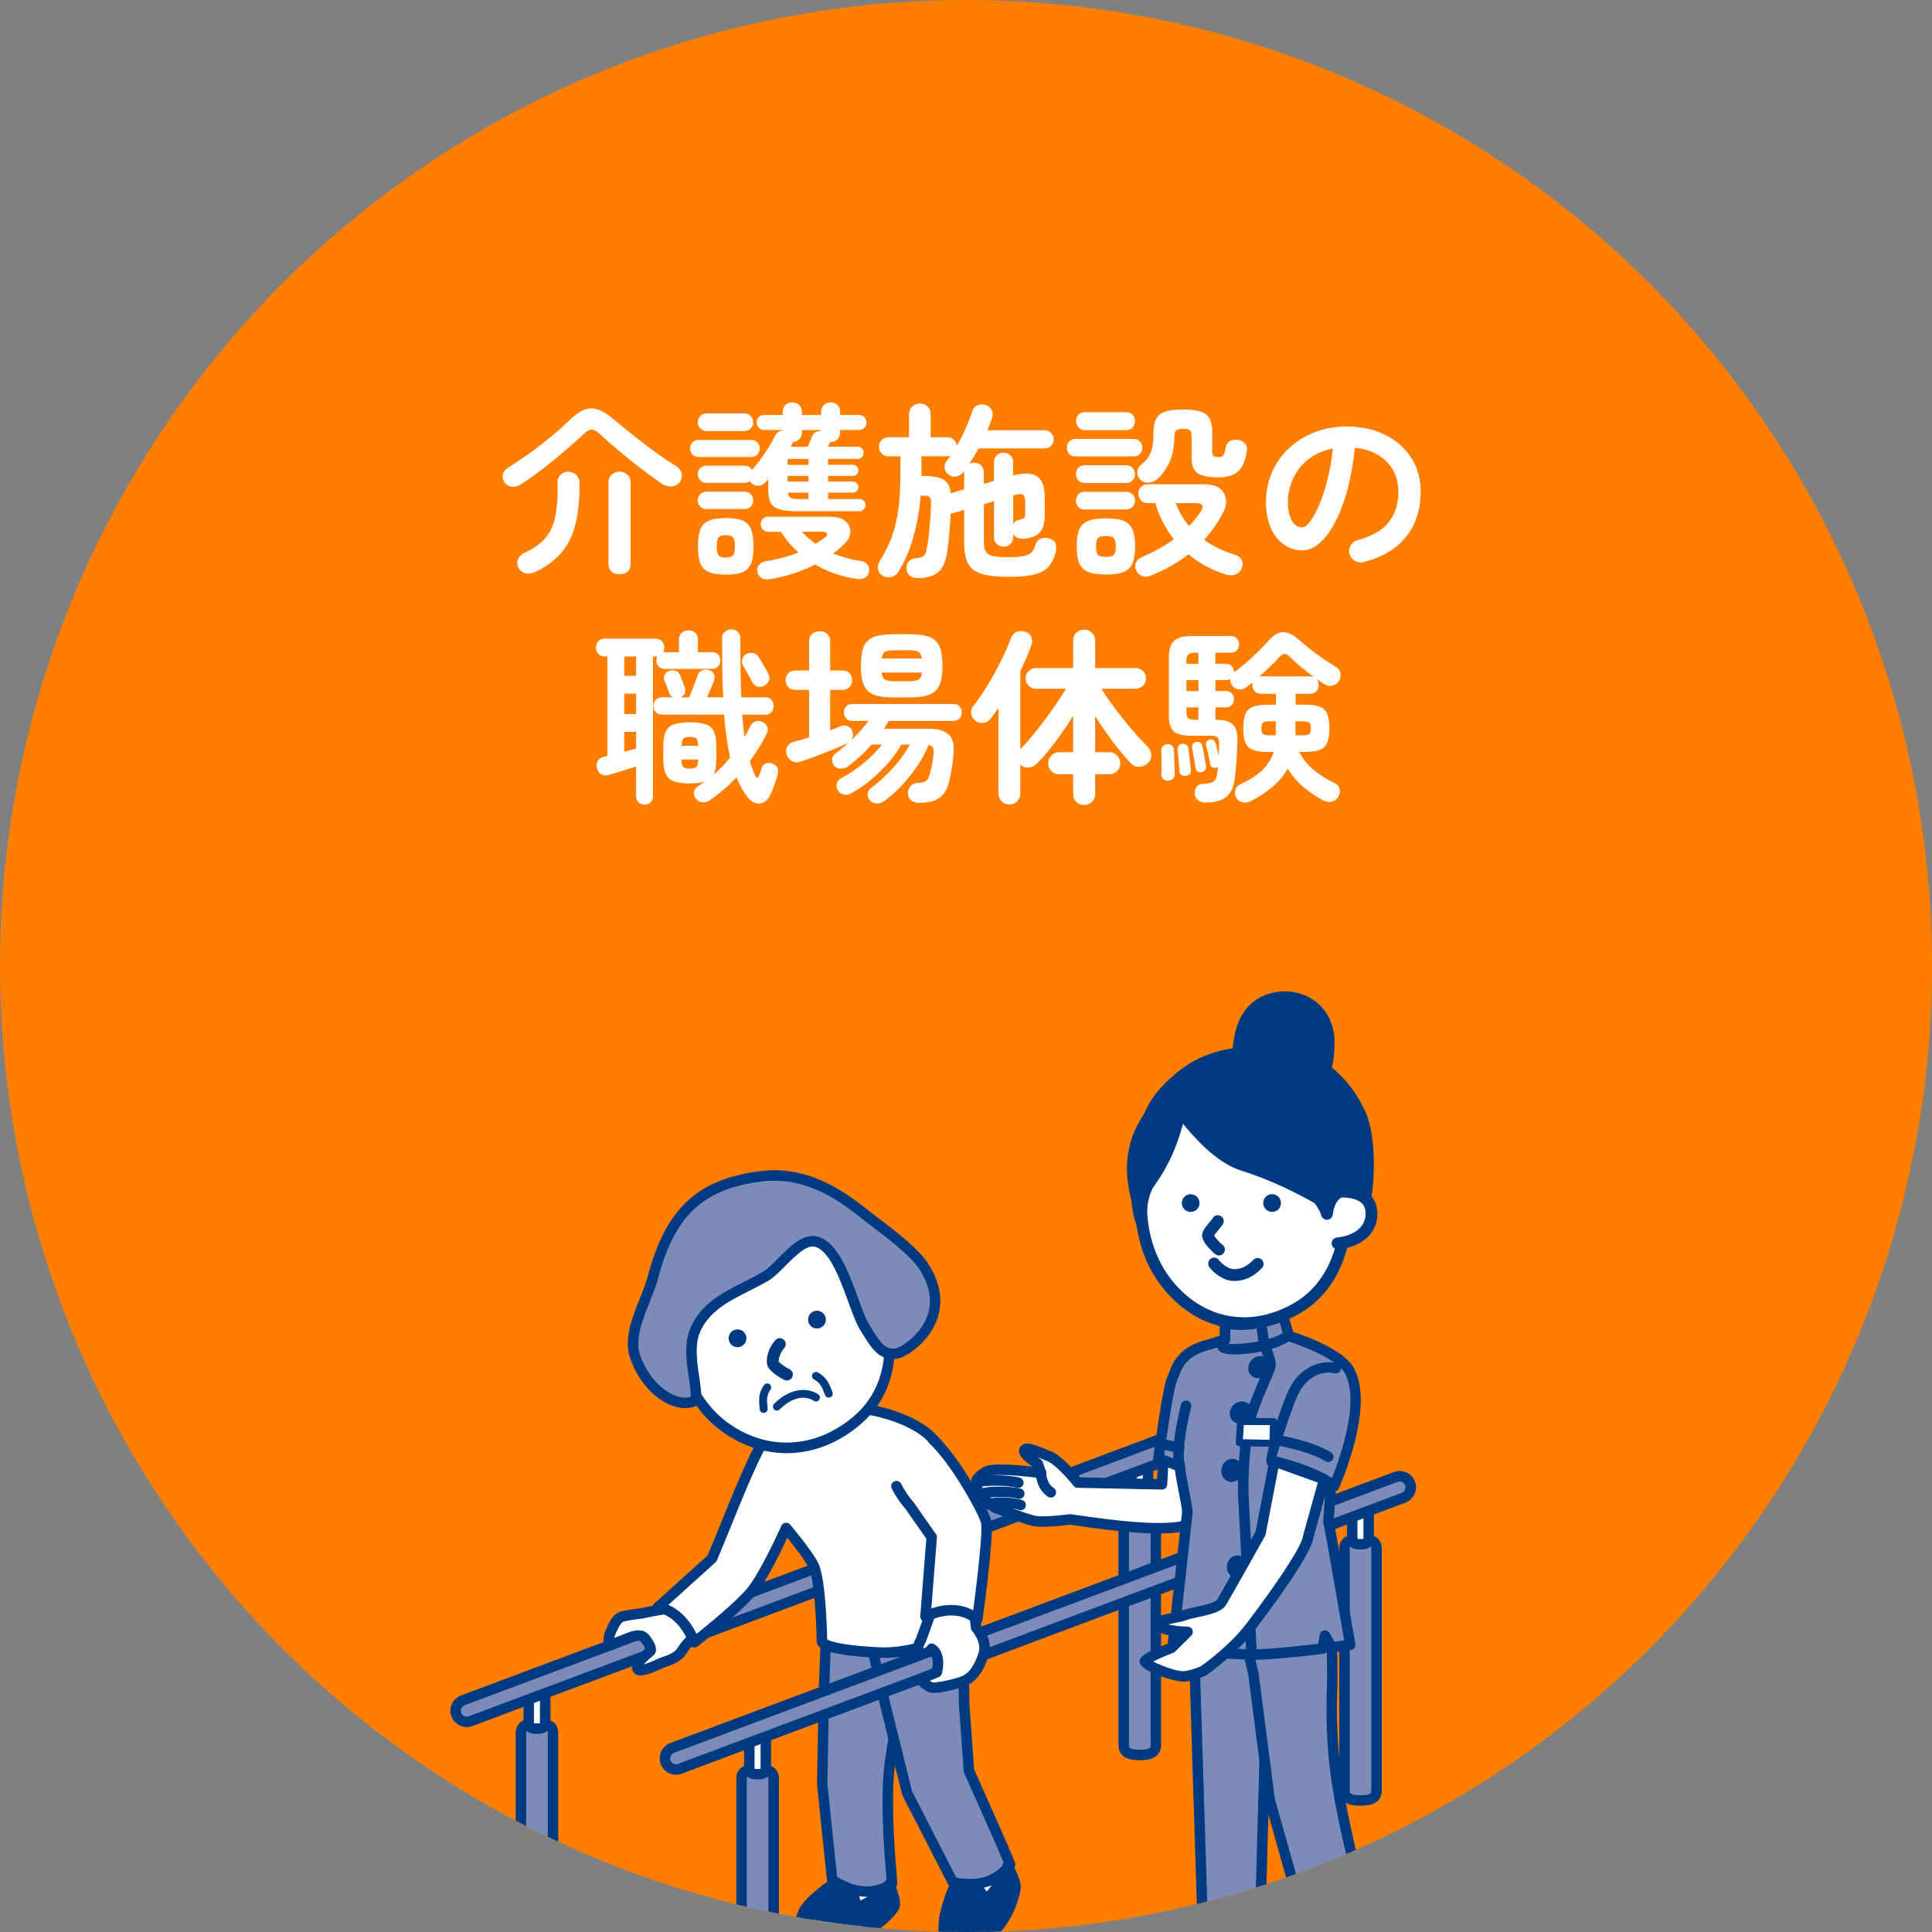 <?xml version="1.0" encoding="UTF-8"?><svg id="_レイヤー_1" xmlns="http://www.w3.org/2000/svg" xmlns:xlink="http://www.w3.org/1999/xlink" viewBox="0 0 370 370"><rect x="0" y="0" width="370" height="370" fill="#808080" stroke="none"/><defs><style>.cls-1{fill:none;}.cls-2{clip-path:url(#clippath);}.cls-3{fill:#f2f2f2;}.cls-4{fill:#003b82;}.cls-5{fill:#fff;}.cls-6{fill:#ff7e00;}.cls-7{fill:#7d8bba;}</style><clipPath id="clippath"><circle class="cls-1" cx="185" cy="185" r="185"/></clipPath></defs><circle class="cls-6" cx="185" cy="185" r="185"/><g><path class="cls-5" d="M99.71,92.78c-.55,.36-1.13,.5-1.75,.41-.61-.08-1.09-.39-1.42-.92-.26-.43-.34-.91-.23-1.42,.11-.52,.45-.95,1.03-1.31,1.34-.84,2.71-1.76,4.09-2.75s2.72-2.03,4.03-3.11c1.31-1.08,2.49-2.14,3.55-3.17,1.03-1.01,1.98-1.69,2.84-2.03,.86-.35,1.76-.37,2.68-.05,.92,.31,1.95,.96,3.08,1.94,.7,.6,1.51,1.28,2.45,2.03,.94,.76,1.93,1.54,2.99,2.36,1.06,.82,2.13,1.61,3.22,2.38,1.09,.77,2.13,1.45,3.11,2.05,.6,.38,.98,.86,1.13,1.44s.05,1.13-.31,1.66c-.36,.5-.86,.79-1.51,.86-.65,.07-1.28-.1-1.91-.5-.91-.62-1.91-1.34-2.99-2.14s-2.17-1.65-3.28-2.54c-1.1-.89-2.14-1.75-3.11-2.59s-1.82-1.6-2.54-2.27c-.58-.55-1.08-.83-1.51-.85-.43-.01-.94,.26-1.51,.81-.77,.72-1.65,1.52-2.65,2.39-1,.88-2.04,1.76-3.13,2.65-1.09,.89-2.18,1.74-3.28,2.56-1.09,.82-2.12,1.52-3.08,2.12Zm2.92,16.7c-.74,.36-1.41,.46-2,.31-.59-.16-1.04-.51-1.35-1.06-.31-.6-.32-1.18-.02-1.73s.74-.95,1.31-1.19c1.73-.79,3.05-1.75,3.96-2.86,.91-1.12,1.53-2.53,1.85-4.23,.32-1.7,.46-3.83,.41-6.37-.02-.53,.16-1,.54-1.4s.88-.61,1.48-.61,1.14,.21,1.55,.63,.61,.88,.61,1.39c.05,3.12-.2,5.77-.74,7.96-.54,2.18-1.43,4.01-2.66,5.47-1.24,1.46-2.89,2.7-4.95,3.71Zm16.02,.5c-.67,0-1.19-.18-1.57-.54-.37-.36-.56-.85-.56-1.48v-15.62c0-.58,.21-1.06,.63-1.44s.92-.58,1.49-.58,1.04,.19,1.48,.58c.43,.38,.65,.86,.65,1.44v15.62c0,.62-.18,1.12-.54,1.48-.36,.36-.89,.54-1.58,.54Z"/><path class="cls-5" d="M133.77,87.52c-.46,0-.84-.16-1.15-.49-.31-.32-.47-.71-.47-1.17,0-.43,.16-.81,.47-1.13,.31-.32,.7-.49,1.15-.49h10.15c.43,0,.8,.16,1.12,.49,.31,.32,.47,.7,.47,1.13,0,.46-.16,.85-.47,1.17-.31,.32-.68,.49-1.12,.49h-10.15Zm19.01,10.4c-1.56,0-2.75-.13-3.56-.4-.82-.26-1.37-.7-1.66-1.3-.29-.6-.43-1.39-.43-2.38v-2.09c-.1,.12-.19,.23-.27,.32-.08,.1-.17,.2-.27,.32-.34,.38-.76,.59-1.26,.63s-.96-.1-1.37-.41c-.17-.14-.29-.29-.36-.43-.31,.19-.64,.29-.97,.29h-7.38c-.46,0-.84-.16-1.15-.49s-.47-.7-.47-1.13c0-.46,.16-.85,.47-1.17,.31-.32,.7-.49,1.15-.49h7.38c.6,0,1.07,.26,1.4,.79,.53-.6,1.07-1.28,1.64-2.05,.56-.77,1.09-1.55,1.58-2.34s.89-1.51,1.21-2.16c.29-.6,.77-.92,1.44-.97v-.11h-3.56c-.38,0-.72-.14-1.01-.43-.29-.29-.43-.62-.43-1.01,0-.41,.14-.75,.43-1.03s.62-.41,1.01-.41h3.56v-.58c0-.55,.18-1,.54-1.33,.36-.34,.79-.5,1.3-.5s.94,.17,1.3,.5c.36,.34,.54,.78,.54,1.33v.58h3.67v-.58c0-.55,.18-1,.54-1.33s.79-.5,1.3-.5,.93,.17,1.28,.5c.35,.34,.52,.78,.52,1.33v.58h3.6c.41,0,.75,.14,1.03,.41,.28,.28,.41,.62,.41,1.03,0,.38-.14,.72-.41,1.01-.28,.29-.62,.43-1.03,.43h-3.6v.47c0,.55-.17,1-.52,1.33-.35,.34-.77,.5-1.28,.5h-.11s-.02,.08-.07,.18c-.02,.1-.07,.21-.14,.32-.07,.12-.14,.25-.22,.4h5.69c.33,0,.61,.11,.83,.32,.22,.22,.32,.49,.32,.83s-.11,.62-.32,.85c-.22,.23-.49,.34-.83,.34h-5.65v1.12h4.75c.29,0,.53,.1,.74,.31,.2,.2,.31,.46,.31,.77,0,.29-.1,.53-.31,.74s-.45,.31-.74,.31h-4.75v1.08h4.75c.29,0,.53,.1,.74,.31,.2,.2,.31,.45,.31,.74,0,.31-.1,.57-.31,.77s-.45,.31-.74,.31h-4.75v1.22h5.98c.34,0,.62,.11,.85,.32,.23,.22,.34,.49,.34,.83,0,.31-.11,.59-.34,.83-.23,.24-.51,.36-.85,.36h-11.77Zm-17.46-15.37c-.46,0-.85-.17-1.19-.5-.34-.34-.5-.73-.5-1.19s.17-.85,.5-1.19c.34-.34,.73-.5,1.19-.5h7.27c.48,0,.88,.17,1.19,.5,.31,.34,.47,.73,.47,1.19s-.16,.85-.47,1.19c-.31,.34-.71,.5-1.19,.5h-7.27Zm-.07,14.94c-.46,0-.84-.16-1.15-.49s-.47-.71-.47-1.17,.16-.85,.47-1.17,.7-.49,1.15-.49h7.38c.46,0,.84,.16,1.15,.49,.31,.32,.47,.71,.47,1.17s-.16,.85-.47,1.17c-.31,.32-.7,.49-1.15,.49h-7.38Zm3.74,12.56c-1.42,0-2.51-.17-3.29-.52-.78-.35-1.31-.92-1.6-1.71s-.43-1.85-.43-3.17,.14-2.41,.43-3.2,.82-1.36,1.6-1.71c.78-.35,1.88-.52,3.29-.52s2.54,.17,3.31,.52c.77,.35,1.3,.92,1.58,1.71s.43,1.86,.43,3.2-.14,2.38-.43,3.17-.82,1.36-1.58,1.71c-.77,.35-1.87,.52-3.31,.52Zm0-3.28c.72,0,1.19-.14,1.42-.43,.23-.29,.34-.85,.34-1.69s-.11-1.41-.34-1.71c-.23-.3-.7-.45-1.42-.45s-1.16,.15-1.39,.45c-.23,.3-.34,.87-.34,1.71s.11,1.4,.34,1.69c.23,.29,.69,.43,1.39,.43Zm8.5,4.14c-.6,.1-1.11,.05-1.53-.14-.42-.19-.71-.55-.88-1.08-.14-.55-.07-1.03,.23-1.44,.3-.41,.74-.66,1.31-.76,1.13-.17,2.22-.4,3.28-.68,1.06-.29,2.05-.62,2.99-1.01-1.27-1.13-2.39-2.45-3.35-3.96h-2.45c-.38,0-.71-.14-.99-.43-.28-.29-.41-.62-.41-1.01,0-.41,.14-.75,.41-1.03s.61-.41,.99-.41h11.99c1.2,0,2.13,.28,2.79,.83,.66,.55,.99,1.24,.99,2.05s-.41,1.61-1.22,2.38c-.31,.31-.64,.62-.99,.92-.35,.3-.71,.58-1.1,.85,.77,.31,1.6,.59,2.48,.85,.89,.25,1.82,.45,2.81,.59,.58,.1,1.01,.34,1.31,.72,.3,.38,.39,.85,.27,1.4-.26,1.08-1.1,1.51-2.52,1.3-2.81-.43-5.4-1.34-7.78-2.74-1.22,.62-2.55,1.17-3.98,1.66-1.43,.48-2.98,.86-4.66,1.15Zm3.35-21.89h4v-1.12h-4v1.12Zm0,3.2h4v-1.08h-4v1.08Zm1.94,3.35h2.05v-1.22h-3.96c.05,.46,.21,.77,.49,.95,.28,.18,.75,.27,1.42,.27Zm-1.4-10.01h3.31l.83-1.98c.14-.36,.38-.63,.7-.81,.32-.18,.67-.27,1.03-.27v-.14h-3.67v.47c0,.53-.17,.96-.52,1.3-.35,.34-.76,.52-1.24,.54-.05,.14-.1,.26-.14,.36-.02,.1-.07,.19-.13,.27-.06,.08-.11,.17-.16,.27Zm4.82,18.58c.31-.19,.61-.38,.9-.58,.29-.19,.55-.37,.79-.54,.41-.31,.58-.59,.5-.83-.07-.24-.38-.36-.94-.36h-3.92c.41,.41,.83,.81,1.28,1.21,.44,.4,.91,.76,1.39,1.1Z"/><path class="cls-5" d="M175.92,110.71c-.67,.02-1.22-.12-1.64-.43-.42-.31-.65-.77-.7-1.37-.02-.58,.14-1.05,.49-1.42,.35-.37,.8-.57,1.35-.59,.7-.05,1.18-.18,1.46-.4,.28-.22,.5-.78,.67-1.69,.12-.65,.23-1.48,.34-2.48,.11-1.01,.2-2.05,.27-3.11,.07-1.07,.12-2.02,.14-2.86,.02-.6-.07-.99-.27-1.17-.2-.18-.62-.27-1.24-.27h-.47c-.22,2.69-.67,5.27-1.35,7.76-.68,2.48-1.66,4.77-2.93,6.86-.31,.5-.76,.83-1.35,.97-.59,.14-1.15,.06-1.67-.25-.46-.26-.74-.67-.86-1.21-.12-.54-.04-1.04,.25-1.49,.96-1.49,1.73-3.02,2.32-4.59,.59-1.57,1.02-3.34,1.3-5.31,.28-1.97,.41-4.25,.41-6.84v-3.42h-2.27c-.5,0-.94-.17-1.3-.52-.36-.35-.54-.79-.54-1.31s.18-.94,.54-1.3c.36-.36,.79-.54,1.3-.54h3.92v-4.36c0-.62,.2-1.13,.61-1.51s.9-.58,1.48-.58,1.06,.19,1.46,.58c.4,.38,.59,.89,.59,1.51v4.36h3.2c.48,0,.89,.16,1.22,.47,.34,.31,.54,.7,.61,1.15,.62-1.08,1.19-2.21,1.71-3.38,.52-1.18,.93-2.26,1.24-3.24,.19-.58,.56-.96,1.12-1.15,.55-.19,1.09-.18,1.62,.04,.5,.22,.85,.56,1.03,1.03,.18,.47,.17,.97-.02,1.49-.12,.38-.26,.76-.41,1.13s-.31,.75-.45,1.13h10.94c.48,0,.89,.17,1.24,.52,.35,.35,.52,.76,.52,1.24s-.17,.89-.52,1.22-.76,.5-1.24,.5h-12.64c-.29,.53-.58,1.03-.86,1.51-.29,.48-.59,.95-.9,1.4,.31-.12,.61-.18,.9-.18,.53,0,.97,.17,1.33,.5,.36,.34,.54,.8,.54,1.4v2.16l1.94-.58v-3.56c0-.55,.18-1,.54-1.33,.36-.34,.79-.5,1.3-.5s.97,.17,1.31,.5,.52,.78,.52,1.33v2.52c1.94-.53,3.44-.49,4.48,.11,1.04,.6,1.57,1.93,1.57,4v3.6c0,1.39-.29,2.44-.88,3.13-.59,.7-1.57,1.12-2.93,1.26-.5,.05-.95,0-1.35-.14-.4-.14-.69-.4-.88-.76v.61c0,.55-.17,1-.52,1.33-.35,.34-.79,.5-1.31,.5s-.94-.17-1.3-.5c-.36-.33-.54-.78-.54-1.33v-6.88l-1.94,.58v7.09c0,.86,.12,1.52,.36,1.96,.24,.44,.71,.74,1.4,.88,.7,.14,1.73,.22,3.1,.22,1.27,0,2.24-.08,2.92-.25,.67-.17,1.15-.43,1.44-.77,.29-.35,.5-.79,.65-1.31,.17-.6,.51-1.01,1.03-1.22,.52-.22,1.06-.23,1.64-.04,.58,.17,.97,.48,1.17,.94,.2,.46,.23,.96,.09,1.51-.29,1.2-.74,2.16-1.35,2.88-.61,.72-1.52,1.24-2.72,1.55-1.2,.31-2.82,.47-4.86,.47-2.16,0-3.87-.17-5.13-.52-1.26-.35-2.16-.98-2.7-1.91-.54-.92-.81-2.25-.81-3.98v-6.41l-1.98,.58c-.17,.07-.37,.11-.61,.11-.07,1.34-.16,2.65-.27,3.91-.11,1.26-.22,2.31-.34,3.15-.26,1.97-.83,3.34-1.69,4.1-.86,.77-2.14,1.18-3.82,1.22Zm6.16-16.24l2.56-.76v-3.2c0-.12,.01-.22,.04-.29l-.11,.11c-.34,.46-.79,.76-1.37,.9-.58,.14-1.1,.02-1.58-.36-.43-.34-.67-.77-.72-1.3-.05-.53,.11-1,.47-1.4l.65-.86c-.1,.02-.19,.04-.27,.05-.08,.01-.19,.02-.31,.02h-4.97v3.78h.4c1.78,0,3.05,.23,3.83,.7,.78,.47,1.24,1.34,1.39,2.61Zm11.95,5.9c.26-.48,.7-.77,1.3-.86,.43-.07,.71-.19,.83-.34s.18-.44,.18-.85v-2.16c0-.77-.15-1.24-.45-1.42-.3-.18-.77-.17-1.42,.02l-.43,.14v5.47Z"/><path class="cls-5" d="M205.98,87.41c-.53,0-.94-.16-1.22-.49-.29-.32-.43-.71-.43-1.17,0-.48,.14-.88,.43-1.21,.29-.32,.7-.49,1.22-.49h11.12c.5,0,.91,.16,1.21,.49,.3,.32,.45,.73,.45,1.21s-.15,.85-.45,1.17c-.3,.32-.7,.49-1.21,.49h-11.12Zm1.73,5.08c-.53,0-.94-.17-1.22-.5s-.43-.73-.43-1.19,.14-.85,.43-1.19,.7-.5,1.22-.5h7.96c.53,0,.94,.17,1.24,.5,.3,.34,.45,.73,.45,1.19s-.15,.85-.45,1.19c-.3,.34-.71,.5-1.24,.5h-7.96Zm0,5.08c-.53,0-.94-.17-1.22-.5-.29-.33-.43-.73-.43-1.19s.14-.85,.43-1.19c.29-.34,.7-.5,1.22-.5h7.96c.53,0,.94,.17,1.24,.5,.3,.34,.45,.73,.45,1.19s-.15,.85-.45,1.19c-.3,.34-.71,.5-1.24,.5h-7.96Zm.07-15.19c-.53,0-.94-.17-1.24-.52-.3-.35-.45-.75-.45-1.21,0-.48,.15-.89,.45-1.22s.71-.5,1.24-.5h7.85c.55,0,.98,.17,1.28,.5,.3,.34,.45,.74,.45,1.22s-.15,.86-.45,1.21c-.3,.35-.73,.52-1.28,.52h-7.85Zm4,27.65c-1.44,0-2.57-.17-3.38-.5-.82-.34-1.39-.89-1.71-1.67-.32-.78-.49-1.85-.49-3.22s.16-2.47,.49-3.24c.32-.77,.89-1.31,1.71-1.64,.82-.32,1.94-.49,3.38-.49s2.6,.16,3.4,.49c.8,.32,1.37,.87,1.71,1.64,.33,.77,.5,1.85,.5,3.24s-.17,2.44-.5,3.22c-.34,.78-.91,1.34-1.71,1.67-.8,.34-1.94,.5-3.4,.5Zm0-3.38c.79,0,1.31-.13,1.55-.4,.24-.26,.36-.8,.36-1.62,0-.77-.12-1.29-.36-1.57-.24-.28-.76-.41-1.55-.41s-1.3,.14-1.53,.41c-.23,.28-.34,.8-.34,1.57,0,.82,.11,1.36,.34,1.62,.23,.26,.74,.4,1.53,.4Zm8.57,3.6c-.6,.24-1.16,.26-1.67,.05-.52-.2-.88-.57-1.1-1.1-.22-.5-.23-.99-.04-1.46,.19-.47,.58-.82,1.15-1.06,2.26-.94,4.3-2.08,6.12-3.42-1.61-2.04-2.8-4.34-3.56-6.91h-1.48c-.53,0-.95-.18-1.28-.54-.32-.36-.49-.78-.49-1.26s.16-.9,.49-1.26c.32-.36,.75-.54,1.28-.54h10.94c1.22,0,2.18,.26,2.86,.77,.68,.52,1.09,1.19,1.21,2.03,.12,.84-.07,1.74-.58,2.7-.98,1.85-2.18,3.56-3.6,5.15,.84,.6,1.75,1.13,2.72,1.6s2.01,.87,3.11,1.21c.6,.17,1.04,.49,1.31,.95s.32,.97,.13,1.49c-.19,.6-.56,1.03-1.12,1.3-.55,.26-1.18,.3-1.87,.11-1.44-.46-2.77-1.01-3.98-1.67s-2.31-1.41-3.29-2.25c-2.09,1.66-4.51,3.02-7.27,4.1Zm1.08-18.36c-.46,.36-.98,.54-1.58,.54s-1.1-.2-1.51-.61c-.38-.41-.56-.88-.54-1.42,.02-.54,.25-.99,.68-1.35,.62-.5,1.11-1.01,1.46-1.53,.35-.52,.59-1.13,.74-1.85,.14-.72,.22-1.66,.22-2.81s.17-1.98,.5-2.63c.33-.65,.91-1.11,1.73-1.39,.82-.28,1.96-.41,3.42-.41s2.6,.14,3.42,.41c.82,.28,1.39,.74,1.71,1.39s.49,1.54,.49,2.66v3.78c0,.34,.09,.56,.27,.68,.18,.12,.49,.18,.92,.18,.48,0,.79-.13,.94-.38,.14-.25,.31-.79,.5-1.6,.12-.55,.42-.94,.9-1.15,.48-.22,1-.26,1.55-.14,.55,.12,.97,.38,1.26,.77,.29,.4,.37,.91,.25,1.53-.31,1.82-.89,3.09-1.73,3.8-.84,.71-2.11,1.06-3.82,1.06-1.82,0-3.11-.27-3.87-.81s-1.13-1.57-1.13-3.08v-3.89c0-.62-.1-1.03-.31-1.22-.21-.19-.64-.29-1.31-.29s-1.12,.1-1.33,.29-.34,.6-.36,1.22c0,1.87-.31,3.5-.94,4.88-.62,1.38-1.46,2.5-2.52,3.37Zm6.3,8.86c.43-.46,.84-.92,1.22-1.4s.73-.96,1.04-1.44c.65-1.03,.32-1.55-.97-1.55h-3.85c.58,1.58,1.43,3.05,2.56,4.39Z"/><path class="cls-5" d="M261.14,107.65c-.6,.14-1.16,.06-1.69-.25-.53-.31-.86-.76-1.01-1.33-.14-.58-.06-1.12,.25-1.64,.31-.52,.76-.85,1.33-.99,2.66-.7,4.63-1.82,5.89-3.38,1.26-1.56,1.89-3.54,1.89-5.94,0-1.51-.34-2.87-1.01-4.07s-1.63-2.17-2.86-2.92-2.72-1.2-4.45-1.37c-.43,4.03-1.16,7.52-2.18,10.46-1.02,2.94-2.22,5.21-3.6,6.8-1.38,1.6-2.83,2.39-4.34,2.39-1.27,0-2.44-.37-3.49-1.12-1.06-.74-1.89-1.81-2.5-3.2-.61-1.39-.92-3.06-.92-5s.38-3.86,1.13-5.6,1.83-3.27,3.22-4.59c1.39-1.32,3.03-2.35,4.91-3.1,1.88-.74,3.95-1.12,6.21-1.12,2.74,0,5.17,.52,7.29,1.57,2.12,1.04,3.8,2.5,5.02,4.36,1.22,1.86,1.84,4.03,1.84,6.5,0,3.48-.93,6.38-2.79,8.69-1.86,2.32-4.58,3.93-8.15,4.84Zm-11.74-6.66c.43,0,.93-.37,1.49-1.1,.56-.73,1.13-1.77,1.71-3.11,.58-1.34,1.1-2.93,1.58-4.77,.48-1.84,.84-3.87,1.08-6.1-1.87,.36-3.44,1.05-4.72,2.07-1.27,1.02-2.23,2.23-2.88,3.64-.65,1.4-.98,2.88-1.01,4.41,0,1.63,.26,2.87,.77,3.71,.52,.84,1.17,1.26,1.96,1.26Z"/><path class="cls-5" d="M123.44,154.09c-.46,0-.84-.14-1.15-.43-.31-.29-.47-.68-.47-1.19v-5.65c-.48,.14-1.03,.31-1.66,.5s-1.24,.38-1.85,.56c-.61,.18-1.15,.34-1.6,.49-.6,.19-1.1,.18-1.51-.04-.41-.22-.7-.59-.86-1.12-.17-.55-.13-1.04,.11-1.46,.24-.42,.66-.7,1.26-.85l.61-.14v-19.04h-.5c-.53,0-.94-.17-1.24-.5-.3-.34-.45-.73-.45-1.19,0-.48,.15-.89,.45-1.22,.3-.34,.71-.5,1.24-.5h9.68c.55,0,.98,.17,1.28,.5,.3,.34,.45,.74,.45,1.22,0,.31-.07,.6-.22,.86h3.02v-2.38c0-.55,.17-.99,.5-1.31,.34-.32,.78-.49,1.33-.49s.99,.16,1.31,.49c.32,.32,.49,.76,.49,1.31v2.38h2.7c.5,0,.89,.16,1.17,.47,.28,.31,.41,.68,.41,1.12,0,.46-.14,.84-.41,1.15-.28,.31-.67,.47-1.17,.47h-9.07c-.48,0-.86-.16-1.15-.47-.29-.31-.43-.7-.43-1.15,0-.24,.06-.5,.18-.79-.07,.02-.2,.04-.4,.04h-.43v26.75c0,.5-.16,.9-.47,1.19s-.7,.43-1.15,.43Zm-3.89-24.66h2.27v-3.71h-2.27v3.71Zm0,7.31h2.27v-3.89h-2.27v3.89Zm0,7.24c.41-.12,.81-.23,1.21-.32,.4-.1,.75-.19,1.06-.29v-3.2h-2.27v3.82Zm16.16,9.4c-.43,.26-.89,.35-1.37,.25-.48-.1-.86-.36-1.15-.79-.26-.41-.35-.83-.27-1.26,.08-.43,.34-.77,.77-1.01l1.3-.86c-.74,.22-1.7,.32-2.88,.32-1.32,0-2.35-.14-3.08-.41-.73-.28-1.25-.76-1.55-1.44-.3-.68-.45-1.61-.45-2.79v-2.41c0-1.22,.15-2.17,.45-2.84,.3-.67,.82-1.14,1.55-1.4,.73-.26,1.76-.4,3.08-.4s2.35,.13,3.08,.4c.73,.26,1.25,.73,1.55,1.4,.3,.67,.45,1.62,.45,2.84v2.41c0,.65-.04,1.22-.13,1.71-.08,.49-.22,.92-.41,1.28,1.18-1.03,2.23-2.12,3.17-3.28-.26-1.2-.49-2.48-.68-3.85s-.35-2.83-.47-4.39h-11.88c-.53,0-.94-.16-1.22-.49-.29-.32-.43-.71-.43-1.17s.14-.85,.43-1.17c.29-.32,.7-.49,1.22-.49h2.05c-.31-.17-.54-.44-.68-.83-.1-.26-.24-.65-.43-1.17-.19-.52-.35-.89-.47-1.13-.17-.41-.16-.8,.04-1.17s.49-.63,.9-.77c.41-.17,.81-.17,1.21,0,.4,.17,.68,.46,.85,.86,.12,.24,.27,.61,.45,1.12,.18,.5,.32,.89,.41,1.15,.17,.46,.17,.85,.02,1.19s-.43,.59-.81,.76h1.66c.14-.34,.32-.78,.54-1.33,.22-.55,.43-1.1,.63-1.66,.2-.55,.35-.96,.45-1.22,.17-.48,.45-.8,.85-.97,.4-.17,.82-.19,1.28-.07,.43,.12,.76,.38,.97,.77,.22,.4,.23,.83,.04,1.31-.12,.31-.31,.78-.58,1.4-.26,.62-.52,1.21-.76,1.76h3.1c-.1-1.66-.16-3.43-.18-5.31-.02-1.88-.04-3.88-.04-5.99,0-.55,.18-.97,.54-1.26,.36-.29,.78-.43,1.26-.43s.88,.16,1.21,.47c.32,.31,.49,.73,.49,1.26,0,2.11,.01,4.1,.04,5.98s.07,3.64,.14,5.29h4.54c.53,0,.94,.16,1.22,.49,.29,.32,.43,.71,.43,1.17s-.14,.85-.43,1.17c-.29,.32-.7,.49-1.22,.49h-4.36c.1,1.49,.24,2.92,.43,4.28,.41-.65,.78-1.34,1.12-2.09,.24-.48,.58-.79,1.03-.92,.44-.13,.88-.09,1.31,.13,.43,.22,.73,.53,.9,.95s.12,.87-.14,1.35c-.46,.91-.95,1.81-1.49,2.68s-1.11,1.72-1.71,2.54c.14,.5,.31,.99,.49,1.46,.18,.47,.37,.92,.56,1.35,.12,.24,.25,.35,.38,.34,.13-.01,.25-.15,.34-.41,.05-.12,.14-.37,.27-.74s.21-.61,.23-.7c.12-.41,.38-.7,.77-.86,.4-.17,.82-.17,1.28,0,.41,.14,.71,.38,.92,.7s.25,.73,.13,1.21c-.1,.48-.28,1.11-.56,1.89-.28,.78-.55,1.46-.81,2.03-.34,.77-.78,1.3-1.33,1.58-.55,.29-1.13,.32-1.73,.09-.6-.23-1.15-.7-1.66-1.42-.72-1.06-1.33-2.21-1.84-3.46-.82,.89-1.67,1.71-2.57,2.47-.9,.76-1.81,1.45-2.72,2.07Zm-5.18-10.55h3.17c-.02-.72-.14-1.18-.34-1.39-.2-.2-.62-.31-1.24-.31s-1.01,.1-1.22,.31c-.22,.21-.34,.67-.36,1.39Zm1.58,4.36c.62,0,1.04-.1,1.26-.31s.32-.68,.32-1.42h-3.17c0,.74,.11,1.22,.32,1.42,.22,.2,.64,.31,1.26,.31Zm14.26-15.88c-.43,.24-.86,.3-1.3,.18s-.77-.41-1.01-.86c-.1-.22-.25-.52-.47-.9-.22-.38-.44-.78-.67-1.19-.23-.41-.43-.76-.59-1.04-.24-.41-.29-.83-.16-1.28,.13-.44,.4-.77,.81-.99,.43-.22,.87-.27,1.31-.16,.44,.11,.79,.38,1.03,.81,.26,.41,.59,.94,.97,1.6,.38,.66,.66,1.18,.83,1.57,.26,.48,.31,.92,.13,1.33-.18,.41-.47,.72-.88,.94Z"/><path class="cls-5" d="M176.07,153.76c-.6,0-1.1-.14-1.49-.41-.4-.28-.63-.71-.7-1.31-.05-.55,.1-1.03,.45-1.44,.35-.41,.79-.62,1.31-.65,.79-.05,1.34-.16,1.64-.32,.3-.17,.53-.54,.7-1.12,.14-.46,.29-1.03,.43-1.73s.26-1.42,.36-2.16c.1-.62,.07-1.08-.07-1.37-.14-.29-.43-.48-.86-.58-.55,1.34-1.28,2.69-2.18,4.03-.9,1.34-1.9,2.6-2.99,3.76-1.09,1.16-2.21,2.15-3.37,2.97-.41,.29-.88,.43-1.4,.43s-.96-.19-1.3-.58c-.31-.34-.46-.73-.45-1.19,.01-.46,.2-.82,.56-1.08,1.63-1.25,3.1-2.59,4.39-4.03,1.3-1.44,2.34-2.9,3.13-4.39h-1.62c-.67,1.22-1.54,2.43-2.59,3.62-1.06,1.19-2.2,2.29-3.42,3.29-1.22,1.01-2.44,1.82-3.64,2.45-.46,.24-.93,.31-1.42,.2s-.87-.39-1.13-.85c-.22-.38-.26-.8-.14-1.24,.12-.44,.37-.77,.76-.99,1.49-.77,2.94-1.74,4.36-2.92,1.42-1.18,2.58-2.36,3.49-3.56h-1.94c-.7,.79-1.43,1.54-2.21,2.25s-1.57,1.36-2.36,1.96c-.41,.29-.88,.42-1.4,.4-.53-.02-.95-.23-1.26-.61-.26-.36-.38-.77-.34-1.24,.04-.47,.25-.82,.63-1.06,.43-.31,.87-.65,1.31-1.03s.88-.75,1.31-1.13c-.07,.05-.14,.1-.22,.14-.07,.05-.16,.1-.25,.14-.74,.34-1.66,.73-2.74,1.17-1.08,.44-2.17,.87-3.28,1.28-1.1,.41-2.05,.74-2.84,1.01-.6,.22-1.15,.18-1.64-.11-.49-.29-.82-.7-.99-1.22-.17-.55-.13-1.06,.11-1.53,.24-.47,.66-.79,1.26-.95,.84-.22,1.81-.49,2.92-.83v-9.11h-2.63c-.58,0-1.03-.18-1.37-.54-.34-.36-.5-.79-.5-1.3s.17-.97,.5-1.33c.34-.36,.79-.54,1.37-.54h2.63v-5.54c0-.62,.19-1.11,.58-1.46,.38-.35,.86-.52,1.44-.52s1.06,.17,1.44,.52c.38,.35,.58,.83,.58,1.46v5.54h2.38c.55,0,1,.18,1.33,.54s.5,.8,.5,1.33-.17,.94-.5,1.3c-.34,.36-.78,.54-1.33,.54h-2.38v7.74c.36-.14,.71-.28,1.04-.41s.66-.26,.97-.38c.46-.19,.91-.19,1.35,0s.74,.52,.88,.97c.22,.72,.13,1.31-.25,1.76,1.3-1.25,2.41-2.5,3.35-3.74h-3.2c-.46,0-.82-.16-1.1-.49-.28-.32-.41-.7-.41-1.13s.14-.81,.41-1.13c.28-.32,.64-.49,1.1-.49h19.51c.48,0,.86,.16,1.13,.49,.28,.32,.41,.7,.41,1.13s-.14,.81-.41,1.13-.65,.49-1.13,.49h-12.46c-.14,.24-.29,.49-.43,.74-.14,.25-.3,.51-.47,.77h8.68c1.7,0,2.95,.37,3.74,1.12s1.09,1.99,.9,3.74c-.17,2.02-.47,3.84-.9,5.47-.34,1.34-.95,2.32-1.85,2.93-.9,.61-2.15,.92-3.76,.92Zm-4.93-20.2c-1.61,0-2.87-.17-3.78-.52-.91-.35-1.55-.96-1.93-1.84-.37-.88-.56-2.11-.56-3.69s.19-2.84,.56-3.71c.37-.86,1.01-1.47,1.93-1.82,.91-.35,2.17-.52,3.78-.52h3.06c1.61,0,2.87,.17,3.78,.52,.91,.35,1.56,.95,1.94,1.82,.38,.86,.58,2.1,.58,3.71s-.19,2.81-.58,3.69c-.38,.88-1.03,1.49-1.94,1.84-.91,.35-2.17,.52-3.78,.52h-3.06Zm-2.3-7.45h7.7c-.1-.7-.34-1.13-.72-1.31-.38-.18-1.04-.27-1.98-.27h-2.27c-.96,0-1.63,.09-2.02,.27-.38,.18-.62,.62-.72,1.31Zm2.74,4.36h2.27c.96,0,1.63-.1,2.02-.29s.61-.65,.68-1.37h-7.7c.07,.72,.31,1.18,.7,1.37,.4,.19,1.07,.29,2.03,.29Z"/><path class="cls-5" d="M207.64,154.16c-.6,0-1.1-.19-1.51-.58s-.61-.89-.61-1.51v-3.78h-2.66c-.6,0-1.1-.2-1.51-.61-.41-.41-.61-.91-.61-1.51s.2-1.07,.61-1.49c.41-.42,.91-.63,1.51-.63h2.66v-6.98c-1.03,1.68-2.17,3.35-3.4,5-1.24,1.66-2.42,3.05-3.55,4.18-.43,.43-.95,.68-1.57,.74-.61,.06-1.15-.14-1.6-.59v5.58c0,.58-.2,1.07-.61,1.48-.41,.41-.9,.61-1.48,.61s-1.07-.2-1.48-.61c-.41-.41-.61-.9-.61-1.48v-16.42c-.24,.36-.49,.71-.74,1.06s-.51,.69-.77,1.03c-.34,.46-.8,.72-1.39,.79-.59,.07-1.12-.08-1.6-.47-.41-.34-.65-.77-.72-1.31-.07-.54,.05-1.01,.36-1.42,.94-1.15,1.87-2.5,2.79-4.03s1.78-3.09,2.56-4.66,1.41-3.01,1.89-4.3c.24-.62,.62-1.04,1.13-1.24,.52-.2,1.06-.21,1.64-.02,.53,.19,.91,.52,1.13,.99s.23,1,.02,1.6c-.29,.79-.61,1.6-.97,2.43-.36,.83-.74,1.66-1.15,2.5v14.98c.7-.7,1.44-1.52,2.23-2.48s1.6-1.99,2.41-3.08c.82-1.09,1.58-2.16,2.29-3.2s1.31-1.99,1.82-2.83h-5.76c-.53,0-.99-.19-1.39-.58-.4-.38-.59-.85-.59-1.4s.2-1.02,.59-1.4c.4-.38,.86-.58,1.39-.58h7.13v-5.26c0-.62,.2-1.13,.61-1.51s.91-.58,1.51-.58,1.07,.19,1.48,.58,.61,.89,.61,1.51v5.26h7.74c.55,0,1.03,.19,1.42,.58,.4,.38,.59,.85,.59,1.4s-.2,1.02-.59,1.4c-.4,.38-.87,.58-1.42,.58h-6.52c.5,.84,1.12,1.76,1.85,2.77,.73,1.01,1.5,2.03,2.32,3.06,.82,1.03,1.64,2.01,2.47,2.93,.83,.92,1.58,1.73,2.25,2.43,.41,.41,.62,.91,.65,1.51,.02,.6-.2,1.13-.68,1.58-.46,.43-1,.65-1.64,.67-.64,.01-1.17-.21-1.6-.67-1.1-1.15-2.27-2.54-3.49-4.18s-2.34-3.25-3.35-4.86v6.91h2.7c.58,0,1.07,.21,1.49,.63,.42,.42,.63,.92,.63,1.49s-.21,1.1-.63,1.51c-.42,.41-.92,.61-1.49,.61h-2.7v3.78c0,.62-.2,1.13-.61,1.51s-.9,.58-1.48,.58Z"/><path class="cls-5" d="M223.66,149.51c-.34,.02-.63-.08-.88-.32s-.37-.53-.34-.86c.02-.38,.03-.86,.02-1.44-.01-.58-.02-1.15-.02-1.73s-.01-1.04-.04-1.4c-.02-.34,.08-.62,.31-.85s.5-.35,.81-.38c.36-.05,.66,.04,.9,.25s.37,.49,.4,.83c.02,.36,.04,.83,.05,1.42,.01,.59,.03,1.18,.05,1.76,.02,.59,.04,1.07,.04,1.46,0,.36-.11,.65-.34,.88s-.55,.35-.95,.38Zm7.16,4.18c-.58,0-1.04-.16-1.4-.47-.36-.31-.56-.7-.61-1.15-.05-.5,.05-.95,.31-1.33s.64-.59,1.17-.61c.96-.07,1.63-.2,2.02-.4s.64-.66,.76-1.4c.05-.22,.08-.44,.11-.68,.02-.24,.05-.49,.07-.76-.05,.05-.14,.1-.29,.14-.24,.07-.49,.05-.74-.07s-.4-.31-.45-.58c-.07-.48-.19-1.09-.36-1.84-.17-.74-.31-1.34-.43-1.8-.07-.24-.04-.47,.09-.68,.13-.22,.32-.36,.56-.43,.26-.07,.5-.04,.72,.09,.22,.13,.36,.33,.43,.59,.1,.29,.2,.65,.31,1.1,.11,.44,.21,.88,.31,1.31,.02-.41,.04-.81,.05-1.21,.01-.4,.02-.75,.02-1.06,0-.58-.1-.98-.29-1.21-.19-.23-.6-.34-1.22-.34h-3.89c-1.56,0-2.65-.28-3.28-.85-.62-.56-.94-1.54-.94-2.93v-11.2c0-1.51,.33-2.57,.99-3.19s1.78-.92,3.37-.92h7.6c.46,0,.82,.16,1.08,.49,.26,.32,.4,.69,.4,1.1s-.13,.77-.4,1.1c-.26,.32-.62,.49-1.08,.49h-3.06v2.12h1.98c.48,0,.86,.15,1.15,.45s.43,.67,.43,1.1l-.04,.11c.74-.5,1.52-1.11,2.34-1.82,.82-.71,1.61-1.45,2.38-2.21s1.44-1.48,2.02-2.12c.91-1.03,1.82-1.55,2.74-1.55s1.9,.47,2.95,1.4c.62,.55,1.34,1.15,2.14,1.78,.8,.64,1.64,1.25,2.5,1.85s1.68,1.13,2.45,1.58c.48,.26,.78,.65,.9,1.15,.12,.5,.05,1-.22,1.48-.24,.46-.64,.77-1.19,.95-.55,.18-1.08,.11-1.58-.2-.5-.31-1.02-.66-1.55-1.04,.26,.31,.4,.7,.4,1.15s-.14,.85-.43,1.19c-.29,.34-.7,.5-1.22,.5h-2.77v2.09h1.8c1.22,0,2.17,.13,2.84,.4,.67,.26,1.15,.73,1.42,1.39,.28,.66,.41,1.58,.41,2.75s-.14,2.06-.41,2.72c-.28,.66-.75,1.12-1.42,1.39s-1.62,.4-2.84,.4h-1.08c.62,1.32,1.54,2.47,2.75,3.46,1.21,.98,2.55,1.82,4.01,2.52,.48,.22,.79,.57,.92,1.06,.13,.49,.08,.97-.16,1.42-.26,.53-.67,.87-1.22,1.03-.55,.16-1.1,.1-1.66-.16-1.25-.65-2.5-1.48-3.74-2.5-1.25-1.02-2.29-2.23-3.13-3.62-.79,1.39-1.82,2.6-3.08,3.62-1.26,1.02-2.63,1.9-4.12,2.65-.53,.24-1.06,.28-1.6,.13-.54-.16-.92-.46-1.13-.92-.22-.5-.25-1-.09-1.48,.16-.48,.46-.82,.92-1.01,1.63-.72,2.99-1.58,4.09-2.59,1.09-1.01,1.87-2.21,2.32-3.6h-1.15c-1.2,0-2.14-.13-2.83-.4-.68-.26-1.16-.73-1.44-1.39-.28-.66-.41-1.57-.41-2.72s.14-2.09,.41-2.75c.28-.66,.76-1.12,1.44-1.39,.68-.26,1.63-.4,2.83-.4h1.58v-2.09h-2.84c-.53,0-.94-.17-1.24-.5-.3-.34-.45-.73-.45-1.19,0-.14,.02-.31,.07-.5-.24,.17-.46,.34-.67,.5-.2,.17-.4,.32-.59,.47-.46,.31-.94,.43-1.46,.36-.52-.07-.92-.31-1.21-.72-.29-.36-.41-.78-.36-1.26-.24,.14-.53,.22-.86,.22h-1.98v2.09h1.98c.48,0,.86,.15,1.15,.45,.29,.3,.43,.67,.43,1.1s-.14,.8-.43,1.12c-.29,.31-.67,.47-1.15,.47h-1.98v2.38h.36c1.37,0,2.36,.29,2.97,.88,.61,.59,.91,1.58,.88,2.97-.02,1.25-.08,2.59-.18,4.03-.1,1.44-.23,2.7-.4,3.78-.22,1.49-.77,2.55-1.66,3.19-.89,.64-2.18,.97-3.89,.99Zm-3.71-5.08c-.31,.05-.59-.02-.85-.2s-.39-.43-.41-.74c0-.33-.02-.76-.07-1.28-.05-.52-.1-1.03-.14-1.53-.05-.5-.1-.91-.14-1.22-.02-.29,.05-.55,.22-.79s.4-.37,.68-.4c.29-.05,.55,.02,.79,.2,.24,.18,.37,.41,.4,.7,.05,.31,.1,.72,.16,1.22,.06,.5,.12,1.01,.18,1.51s.1,.92,.13,1.26c.07,.72-.24,1.14-.94,1.26Zm.11-21.49h2.3v-2.12h-.58c-.67,0-1.13,.11-1.37,.34-.24,.23-.36,.65-.36,1.28v.5Zm0,5.22h2.3v-2.09h-2.3v2.09Zm1.8,5.51h.5v-2.38h-2.3v.9c0,.58,.11,.97,.34,1.17,.23,.2,.71,.31,1.46,.31Zm1.12,10.04c-.29,.05-.55,0-.77-.13-.23-.13-.37-.37-.41-.7-.07-.48-.17-1.11-.31-1.89-.13-.78-.25-1.4-.34-1.85-.05-.34,0-.61,.16-.83s.35-.35,.59-.4c.29-.05,.54,0,.77,.13,.23,.13,.38,.37,.45,.7,.07,.31,.15,.7,.23,1.17,.08,.47,.17,.93,.25,1.39,.08,.46,.15,.84,.2,1.15,.05,.29,0,.56-.16,.81-.16,.25-.38,.4-.67,.45Zm21.49-18.22c-.86-.65-1.72-1.33-2.57-2.03-.85-.71-1.53-1.33-2.03-1.85-.38-.38-.73-.57-1.03-.56s-.63,.22-.99,.63c-.46,.53-1.03,1.12-1.71,1.76-.68,.65-1.37,1.28-2.07,1.91h9.65c.31,0,.56,.05,.76,.14Zm-8.14,11.16h.83v-2.7h-.83c-.82,0-1.34,.08-1.57,.23-.23,.16-.34,.53-.34,1.13s.11,.97,.34,1.12c.23,.14,.75,.22,1.57,.22Zm4.61,0h1.04c.82,0,1.34-.07,1.57-.22s.34-.52,.34-1.12-.11-.98-.34-1.13-.75-.23-1.57-.23h-1.04v2.7Z"/></g><g class="cls-2"><g><g><path class="cls-7" d="M263.62,342.87c0,1.61-1.31,1.94-2.92,1.94h-.32c-1.61,0-2.91-.33-2.91-1.94v-46.2c0-1.61,1.31-1.94,2.91-1.94h.32c1.61,0,2.92,.33,2.92,1.94v46.2Z"/><path class="cls-4" d="M260.71,345.81h-.32c-2.6,0-3.92-.99-3.92-2.94v-46.2c0-1.95,1.32-2.94,3.92-2.94h.32c2.6,0,3.92,.99,3.92,2.94v46.2c0,1.95-1.32,2.94-3.92,2.94Zm-.32-50.07c-1.91,0-1.91,.5-1.91,.93v46.2c0,.44,0,.93,1.91,.93h.32c1.91,0,1.91-.5,1.91-.93v-46.2c0-.44,0-.93-1.91-.93h-.32Z"/></g><g><path class="cls-5" d="M262.12,294.75c0,.83-.67,.99-1.49,.99h-.16c-.82,0-1.49-.17-1.49-.99v-5.82c0-.83,.67-1,1.49-1h.16c.82,0,1.49,.17,1.49,1v5.82Z"/><path class="cls-4" d="M260.63,296.75h-.16c-2.25,0-2.5-1.4-2.5-2v-5.82c0-.6,.24-2,2.5-2h.16c2.25,0,2.49,1.4,2.49,2v5.82c0,.6-.24,2-2.49,2Zm-.66-2.05c.08,.02,.23,.04,.49,.04h.16c.26,0,.41-.02,.49-.04v-5.73c-.08-.02-.23-.04-.49-.04h-.16c-.26,0-.4,.02-.49,.04v5.73Z"/></g><g><path class="cls-7" d="M218.13,286h.33c1.61,0,2.91,1.3,2.91,2.91v44.26c0,1.61-1.3,2.91-2.91,2.91h-.33c-1.61,0-2.91-1.3-2.91-2.91v-44.26c0-1.61,1.3-2.91,2.91-2.91Z"/><path class="cls-4" d="M218.45,337.09h-.33c-2.6,0-3.92-.99-3.92-2.95v-46.2c0-1.95,1.32-2.94,3.92-2.94h.33c2.6,0,3.91,.99,3.91,2.94v46.2c0,1.95-1.32,2.95-3.91,2.95Zm-.33-50.08c-1.91,0-1.91,.5-1.91,.94v46.2c0,.44,0,.94,1.91,.94h.33c1.91,0,1.91-.5,1.91-.94v-46.2c0-.44,0-.94-1.91-.94h-.33Z"/></g><g><path class="cls-5" d="M219.87,286.02c0,.83-.66,1-1.49,1h-.16c-.83,0-1.5-.17-1.5-1v-5.82c0-.82,.67-.99,1.5-.99h.16c.83,0,1.49,.17,1.49,.99v5.82Z"/><path class="cls-4" d="M218.37,288.01h-.16c-2.18,0-2.51-1.25-2.51-2v-5.82c0-.6,.24-2,2.51-2h.16c2.25,0,2.49,1.4,2.49,2v5.82c0,.75-.32,2-2.49,2Zm-.66-2.05c.08,.02,.24,.04,.5,.04h.16c.26,0,.41-.02,.49-.04v-5.72c-.08-.02-.23-.04-.49-.04h-.16c-.26,0-.41,.02-.5,.04v5.72Z"/></g><g><path class="cls-7" d="M144.93,338.77h.32c1.61,0,2.92,1.31,2.92,2.92v44.25c0,1.61-1.31,2.92-2.92,2.92h-.32c-1.61,0-2.91-1.31-2.91-2.91v-44.25c0-1.61,1.31-2.91,2.91-2.91Z"/><path class="cls-4" d="M145.25,389.85h-.32c-2.6,0-3.92-.99-3.92-2.94v-46.2c0-1.95,1.32-2.95,3.92-2.95h.32c2.6,0,3.92,.99,3.92,2.95v46.2c0,1.95-1.32,2.94-3.92,2.94Zm-.32-50.08c-1.91,0-1.91,.5-1.91,.94v46.2c0,.44,0,.94,1.91,.94h.32c1.91,0,1.91-.5,1.91-.94v-46.2c0-.44,0-.94-1.91-.94h-.32Z"/></g><g><path class="cls-5" d="M146.66,338.79c0,.82-.67,1-1.49,1h-.17c-.82,0-1.49-.17-1.49-1v-5.82c0-.83,.67-.99,1.49-.99h.17c.82,0,1.49,.17,1.49,.99v5.82Z"/><path class="cls-4" d="M145.17,340.79h-.17c-2.25,0-2.5-1.4-2.5-2v-5.82c0-.75,.32-2,2.5-2h.17c2.17,0,2.49,1.25,2.49,2v5.82c0,.6-.24,2-2.49,2Zm-.66-2.05c.08,.02,.23,.04,.49,.04h.17c.26,0,.4-.02,.49-.04v-5.73c-.08-.02-.23-.04-.49-.04h-.17c-.25,0-.4,.02-.49,.04v5.72Z"/></g><g><path class="cls-7" d="M105.91,378.18c0,1.61-1.3,1.94-2.91,1.94h-.33c-1.61,0-2.91-.33-2.91-1.94v-46.2c0-1.61,1.3-1.94,2.91-1.94h.33c1.61,0,2.91,.33,2.91,1.94v46.2Z"/><path class="cls-4" d="M103,381.12h-.33c-2.6,0-3.92-.99-3.92-2.94v-46.2c0-1.95,1.32-2.94,3.92-2.94h.33c2.6,0,3.91,.99,3.91,2.94v46.2c0,1.95-1.32,2.94-3.91,2.94Zm-.33-50.08c-1.91,0-1.91,.5-1.91,.94v46.2c0,.44,0,.94,1.91,.94h.33c1.91,0,1.91-.5,1.91-.94v-46.2c0-.44,0-.94-1.91-.94h-.33Z"/></g><g><path class="cls-5" d="M102.75,323.24h.16c.83,0,1.49,.67,1.49,1.49v4.82c0,.83-.67,1.49-1.49,1.49h-.16c-.82,0-1.49-.67-1.49-1.49v-4.83c0-.82,.67-1.49,1.49-1.49Z"/><path class="cls-4" d="M102.92,332.06h-.16c-2.25,0-2.5-1.4-2.5-2v-5.82c0-.6,.24-2,2.5-2h.16c2.25,0,2.5,1.4,2.5,2v5.82c0,.6-.24,2-2.5,2Zm-.66-2.05c.08,.02,.23,.04,.49,.04h.16c.26,0,.41-.02,.49-.04v-5.73c-.08-.02-.23-.04-.49-.04h-.16c-.26,0-.41,.02-.49,.04v5.73Z"/></g><path class="cls-3" d="M160.46,360.06s-6.67,7.24-3.83,8.79c2.84,1.55,9.37,1.47,11.44-2.69,3.32-6.64,1-6.7,.35-7.56-.65-.85-4.59-3.43-7.96,1.46Z"/><g><path class="cls-7" d="M157.79,324.14l-.33,17.42,1.91,18.4s5.72,4.56,11.45,.84c.09-.66-1.12-10.58-.72-19.22,.34-7.31,2.3-13.62,2.3-13.62,0,0,3.35-11.93,1.81-16.05-1.54-4.12-15.92-1.95-15.92-1.95l-.51,14.19Z"/><path class="cls-4" d="M166.02,363.25c-4.07,0-7.24-2.47-7.28-2.51-.21-.17-.34-.41-.37-.68l-1.91-18.4s0-.08,0-.12l.33-17.42s0-.01,0-.02l.51-14.19c.02-.48,.38-.88,.85-.96,2.54-.38,15.28-2.06,17.01,2.59,1.6,4.31-1.44,15.42-1.79,16.67-.03,.09-1.94,6.31-2.27,13.4-.29,6.27,.29,13.37,.57,16.78,.15,1.88,.18,2.27,.14,2.54-.04,.29-.2,.54-.45,.7-1.83,1.19-3.66,1.61-5.34,1.61Zm-5.7-3.84c1.17,.8,5.27,3.21,9.48,.83-.03-.4-.08-1.03-.13-1.68-.28-3.45-.87-10.64-.58-17.04,.34-7.36,2.27-13.61,2.35-13.88,.9-3.2,3-12.27,1.83-15.4-.81-2.18-8.54-2.15-14.01-1.42l-.48,13.34-.33,17.35,1.86,17.89Z"/></g><g><path class="cls-4" d="M159.14,361.08c1.69-.61,4.55,.19,4.84,4.39,0,0,4.72-1.99,6.26-4.56,0,0,1.5,2.95,1.04,4.2-.47,1.26-6.78,7.71-14.18,6.87-4.9-.55-4.13-3.54-3.27-5.69,.86-2.14,5.32-5.21,5.32-5.21Z"/><path class="cls-4" d="M158.45,373.06c-.48,0-.97-.03-1.47-.08-2.17-.24-3.58-.95-4.3-2.16-.93-1.56-.38-3.43,.21-4.89,.95-2.35,5.2-5.33,5.68-5.66,.07-.05,.15-.09,.23-.12,1.24-.44,2.66-.27,3.8,.47,.8,.52,1.75,1.51,2.18,3.37,1.54-.8,3.75-2.16,4.6-3.59,.19-.31,.53-.52,.89-.49,.36,.01,.69,.22,.86,.55,.4,.78,1.66,3.46,1.08,5.01-.6,1.59-6.49,7.6-13.77,7.6Zm1.14-11.06c-1.64,1.15-4.31,3.35-4.84,4.67-.41,1.03-.83,2.32-.35,3.12,.47,.78,1.78,1.08,2.8,1.2,6.88,.78,12.75-5.35,13.13-6.23,.11-.3-.07-1.08-.37-1.93-2.1,2.08-5.43,3.5-5.6,3.57-.3,.13-.64,.1-.91-.07-.28-.17-.45-.46-.48-.79-.11-1.56-.62-2.68-1.48-3.25-.67-.44-1.4-.44-1.91-.3Z"/></g><path class="cls-3" d="M183.52,360.12s-3.62,9.15-.41,9.58c3.21,.42,9.27-2,9.71-6.63,.7-7.4-1.49-6.61-2.39-7.18-.91-.56-5.51-1.54-6.9,4.23Z"/><g><path class="cls-7" d="M169.54,326.5l4.19,16.91,8.73,17.02s6.97,2.2,10.98-3.34c-.15-.65-7.89-17.97-7.89-17.97l-.92-12.72s.15-12.39-2.4-15.97c-2.55-3.58-15.88,2.24-15.88,2.24l3.19,13.84Z"/><path class="cls-4" d="M185.67,361.84c-2.01,0-3.48-.45-3.51-.46-.26-.08-.47-.26-.59-.5l-8.73-17.02c-.04-.07-.06-.14-.08-.22l-4.19-16.91s0-.01,0-.02l-3.19-13.84c-.11-.47,.13-.95,.58-1.14,2.35-1.03,14.23-5.94,17.1-1.9,2.64,3.71,2.61,15.03,2.59,16.52l.9,12.5c2.91,6.52,7.73,17.35,7.88,17.99,.07,.28,0,.58-.17,.82-2.48,3.41-5.99,4.16-8.59,4.16Zm-2.52-2.27c1.39,.33,6.08,1.09,9.16-2.66-.87-2.09-4.92-11.23-7.67-17.39-.05-.11-.08-.22-.08-.34l-.92-12.72s0-.06,0-.08c.04-3.36-.28-12.66-2.22-15.38-1.34-1.89-8.81,.14-13.9,2.25l2.99,13.01,4.16,16.79,8.47,16.52Z"/></g><g><path class="cls-4" d="M182.66,361.56c1.36-1.17,4.31-1.46,6.1,2.35,0,0,3.68-3.57,4.19-6.52,0,0,1.54,2.54,1.56,3.88,.02,1.34-2.38,10.91-9.82,11.19-4.87,.17-3.91-1.98-3.88-4.29,.03-2.3,1.86-6.62,1.86-6.62Z"/><path class="cls-4" d="M184.14,373.48c-1.8,0-2.94-.34-3.66-1.08-.9-.94-.81-2.2-.74-3.32,.02-.3,.04-.6,.05-.91,.03-2.47,1.86-6.81,1.94-7,.06-.14,.15-.27,.27-.37,1-.86,2.39-1.2,3.71-.92,.93,.2,2.18,.78,3.25,2.36,1.15-1.3,2.71-3.37,2.99-5.01,.07-.41,.39-.74,.8-.82,.41-.08,.83,.11,1.04,.46,.28,.46,1.68,2.85,1.7,4.39,.03,2-2.82,11.91-10.79,12.2-.2,0-.39,.01-.58,.01Zm-.66-11.29c-.54,1.32-1.66,4.38-1.68,6,0,.35-.03,.69-.05,1.03-.06,.8-.11,1.49,.18,1.78,.19,.2,.8,.53,2.72,.46,2.79-.1,5.1-1.69,6.88-4.7,1.48-2.52,1.98-5.05,1.98-5.47,0-.33-.17-.85-.41-1.41-1.29,2.46-3.51,4.63-3.64,4.75-.23,.23-.56,.33-.88,.27-.32-.06-.59-.27-.73-.56-.67-1.42-1.55-2.28-2.56-2.5-.73-.16-1.39,.06-1.81,.35Z"/></g><g><path class="cls-7" d="M229.97,274.98c.41,1.1-.15,2.33-1.24,2.73l-138.59,51.9c-1.1,.41-2.32-.14-2.74-1.24h0c-.41-1.1,.15-2.32,1.24-2.74l138.59-51.9c1.1-.41,2.32,.14,2.73,1.24h0Z"/><path class="cls-4" d="M89.4,330.75c-1.27,0-2.46-.78-2.94-2.03-.29-.78-.27-1.63,.08-2.39,.35-.76,.97-1.34,1.75-1.63l138.59-51.9c1.62-.61,3.42,.22,4.03,1.83h0c.29,.78,.26,1.63-.08,2.39-.35,.76-.97,1.34-1.75,1.63l-138.59,51.9c-.36,.13-.73,.2-1.09,.2Zm138.58-56.15c-.13,0-.26,.02-.39,.07l-138.59,51.9c-.28,.11-.5,.31-.63,.59-.12,.27-.14,.58-.03,.86,.22,.58,.87,.87,1.45,.66l138.59-51.9c.28-.1,.5-.31,.62-.58,.12-.27,.13-.58,.03-.86h0c-.17-.45-.6-.73-1.05-.73Z"/></g><g><path class="cls-5" d="M133.09,313.32s-1.68,1.44-2.48,2.83c-.79,1.39-3.07,2.04-3.67,2.23-.6,.2-4.36,2.19-4.86,1.2-.5-1,1.88-2.88,2.38-3.28,.5-.4-.2-1.59-.89-2.48-.69-.9-1.78-.5-2.08-.5s-4.66,1.79-4.66,1.79c0,0-.6-.9,.1-2.49,.69-1.59,1.24-2.72,2.23-3.03,.99-.29,3.57-.59,3.57-.59,0,0,4.12-.85,4.71-.85s5.26-.6,5.66,5.16Z"/><path class="cls-4" d="M122.69,320.86c-.66,0-1.2-.23-1.51-.84-.72-1.44,.85-3.03,2.39-4.3-.1-.25-.35-.71-.8-1.28-.16-.21-.36-.25-.9-.16-.1,.02-.18,.03-.26,.03-.44,.13-2.56,.96-4.42,1.72-.44,.18-.95,.03-1.22-.37-.09-.14-.87-1.41,.02-3.44,.67-1.54,1.37-3.13,2.86-3.58,1.01-.3,3.28-.57,3.7-.62,1.29-.27,4.25-.86,4.87-.86h.12c3.87-.17,6.26,2.05,6.54,6.09,.02,.32-.11,.62-.35,.83-.02,.01-1.56,1.35-2.27,2.57-.93,1.64-3.24,2.37-4.1,2.64l-.12,.04c-.09,.03-.29,.12-.55,.24-1.32,.6-2.85,1.29-4.01,1.29Zm-.39-8.63c.62,0,1.44,.17,2.06,.98,1.77,2.27,1.37,3.36,.72,3.87-.96,.77-1.48,1.31-1.75,1.66,.56-.16,1.42-.49,2.54-1,.35-.16,.62-.27,.75-.32l.15-.05c.6-.19,2.42-.77,2.97-1.73,.63-1.1,1.72-2.19,2.31-2.74-.43-3.51-2.71-3.82-4.4-3.75-.09,0-.16,0-.21,0-.37,.01-2.58,.43-4.51,.83-.03,0-.06,.01-.09,.01-.69,.08-2.66,.33-3.4,.56-.56,.17-1.01,1.13-1.6,2.47-.11,.25-.18,.48-.21,.67,3.41-1.38,3.66-1.38,3.86-1.38l.07-.02c.17-.03,.43-.07,.75-.07Zm1.51,3.3s0,0,0,0c0,0,0,0,0,0Zm-2.3-1.21h0Z"/></g><g><path class="cls-5" d="M179.44,276.44c-.47-.54-.91-1.01-1.32-1.4-4.02-3.81-12.5-5.66-15.48-5.36,0,0-13.56,4.01-15.64,5.49-2.08,1.49-6.87,14.3-10.65,23.27l-10.41,9.42s4.36,.1,7.04,6.64c0,0,8.23-6.44,10.91-9.72,2.68-3.27,6.63-12.16,6.63-12.16,0,0,3.81,4.48,5.2,7.05,1.39,2.58,1.66,13.04,1.66,14.43s5.36,2.14,11.31,2.38c4.76,.2,14.08-1.98,16.07-6.15,1.98-4.16-.2-16.46-.2-16.46l-5.13-17.45Z"/><path class="cls-4" d="M169.29,317.51c-.22,0-.43,0-.63-.01-12.27-.49-12.27-2.44-12.27-3.38,0-2.35-.38-11.82-1.54-13.95-.89-1.65-2.86-4.17-4.07-5.66-1.26,2.7-4.02,8.37-6.1,10.92-2.72,3.32-10.73,9.61-11.07,9.87-.25,.19-.57,.26-.88,.18-.3-.08-.55-.3-.67-.59-2.37-5.78-6-6.01-6.15-6.02-.41-.02-.77-.28-.9-.66-.14-.38-.04-.81,.27-1.08l10.25-9.27c.81-1.93,1.67-4.04,2.53-6.17,4.05-9.95,6.63-16.09,8.37-17.33,2.16-1.54,14.53-5.22,15.94-5.64,.06-.02,.12-.03,.18-.04,3.2-.32,12.04,1.62,16.27,5.63,.41,.39,.86,.87,1.38,1.47,.1,.11,.17,.24,.21,.38l5.13,17.45s.02,.07,.02,.11c.09,.52,2.21,12.67,.12,17.07-2.19,4.58-11.46,6.73-16.39,6.73Zm-10.89-3.57c.62,.5,3.77,1.28,10.35,1.55,4.81,.2,13.47-2.1,15.13-5.58,1.5-3.16,.32-12.42-.27-15.8l-5.05-17.18c-.42-.48-.78-.86-1.11-1.17-3.85-3.65-11.93-5.31-14.6-5.1-5.39,1.6-13.83,4.31-15.25,5.32-1.38,.99-5.02,9.92-7.67,16.45-.9,2.21-1.79,4.4-2.63,6.39-.06,.14-.14,.26-.25,.36l-9.05,8.18c1.55,.65,3.7,2.15,5.39,5.55,2.26-1.81,7.72-6.28,9.75-8.77,2.56-3.13,6.46-11.84,6.49-11.93,.14-.31,.43-.54,.77-.58,.34-.05,.68,.08,.91,.34,.16,.19,3.9,4.59,5.32,7.23,1.53,2.85,1.75,13.26,1.78,14.73Zm0,.17h0s0,0,0,0Z"/></g><g><path class="cls-5" d="M178.42,308.37l-1.98,5.56s-.99,1.98-.99,2.78-1.39,1.59,.99,1.39c2.38-.2,4.27-2.14,4.27-2.14l1.09-5.59v-2.38l-3.37,.4Z"/><path class="cls-4" d="M175.81,319.12c-.65,0-1.23-.12-1.57-.63-.42-.63-.08-1.27,.08-1.58,.05-.09,.11-.21,.12-.27,0-.88,.78-2.55,1.07-3.12l1.97-5.5c.13-.36,.45-.61,.83-.66l3.37-.4c.29-.03,.57,.06,.78,.25,.21,.19,.34,.46,.34,.75v2.38c0,.06,0,.13-.02,.19l-1.09,5.59c-.04,.19-.13,.37-.26,.51-.09,.09-2.18,2.22-4.9,2.45-.24,.02-.48,.04-.71,.04Zm3.35-9.83l-1.78,4.97s-.03,.07-.05,.11c-.47,.94-.88,2.03-.88,2.33,0,.13-.02,.26-.04,.38,1.54-.15,2.88-1.21,3.37-1.65l1.01-5.18v-1.16l-1.63,.19Zm-2.72,4.63h0Z"/></g><g><path class="cls-7" d="M270.04,284.1c.41,1.1-.15,2.33-1.24,2.74l-138.59,51.9c-1.1,.41-2.32-.15-2.74-1.24h0c-.41-1.1,.15-2.33,1.24-2.74l138.59-51.9c1.1-.41,2.32,.14,2.74,1.24h0Z"/><path class="cls-4" d="M129.47,339.88c-1.26,0-2.46-.77-2.93-2.03-.29-.79-.26-1.64,.08-2.4,.35-.76,.97-1.34,1.75-1.64l138.59-51.9c1.61-.6,3.42,.22,4.03,1.83,0,0,0,0,0,0,.6,1.62-.22,3.42-1.83,4.03l-138.59,51.9c-.36,.14-.73,.2-1.1,.2Zm138.58-56.15c-.13,0-.26,.02-.39,.07l-138.59,51.9c-.28,.11-.5,.31-.63,.59-.12,.27-.14,.58-.03,.86,.22,.58,.86,.87,1.44,.65l138.59-51.9c.58-.22,.87-.87,.66-1.45-.17-.45-.6-.73-1.05-.73Z"/></g><path class="cls-5" d="M230.43,365.47c-1.4,1.62-6.66,5.27-5.47,7.06,1.19,1.79,5.77,1.57,8.59,.23,2.83-1.34,8.07-3.8,7.33-6.33-.75-2.53-2.08-2.68-2.83-2.97-.75-.3-5.69-.21-7.62,2.02Z"/><g><path class="cls-5" d="M229.4,365.7c.9-.4,3.48,0,4.96,2.68,0,0,.79,.3,1.19,.2,.39-.1,5.05-2.88,5.05-2.88,0,0,.78,1.04,.99,2.03,.2,.99-1.68,2.64-3.17,3.63-1.49,.99-7.1,4.59-11.58,3.59-3.23-.71-3.5-2.2-2.3-4.09,1.19-1.89,4.86-5.16,4.86-5.16Z"/><path class="cls-4" d="M228.51,376.12c-.64,0-1.27-.06-1.88-.2-1.93-.43-3.09-1.16-3.54-2.25-.4-.97-.21-2.06,.61-3.35,1.25-1.98,4.88-5.23,5.04-5.37,.08-.07,.17-.13,.26-.17,1.43-.63,4.32,.02,6.03,2.76,.11,.03,.21,.05,.28,.06,.57-.28,2.8-1.58,4.78-2.76,.44-.26,1.01-.15,1.31,.26,.09,.12,.93,1.25,1.17,2.43,.36,1.81-2.4,3.87-3.6,4.66-2.34,1.56-6.53,3.93-10.47,3.93Zm1.4-9.53c-.7,.63-3.55,3.27-4.52,4.81-.42,.66-.58,1.2-.45,1.51,.08,.2,.45,.69,2.13,1.06,3.83,.85,8.83-2.12,10.81-3.44,1.7-1.13,2.7-2.29,2.74-2.65-.05-.25-.18-.54-.33-.81-3.99,2.36-4.33,2.45-4.47,2.49-.65,.16-1.48-.11-1.8-.23-.22-.08-.41-.24-.53-.45-1.18-2.12-3.02-2.38-3.57-2.28Z"/></g><path class="cls-5" d="M250.76,367.72s-5.19,8.89-1.94,9.85c3.25,.94,9.9-.6,11.09-5.31,1.9-7.55-.49-7.08-1.33-7.81-.85-.73-5.46-2.48-7.81,3.28Z"/><g><path class="cls-7" d="M228.61,313.6l1.6,51.3s3.2,3.6,11.19,1l1.4-51.51-14.19-.8Z"/><path class="cls-4" d="M236.02,367.85c-4.47,0-6.45-2.16-6.56-2.28-.16-.18-.25-.4-.25-.63l-1.6-51.3c0-.28,.1-.55,.3-.75s.47-.3,.76-.28l14.19,.8c.54,.03,.96,.49,.95,1.03l-1.4,51.51c-.01,.42-.29,.8-.69,.93-2.22,.72-4.11,.99-5.69,.99Zm-4.82-3.4c.79,.64,3.57,2.35,9.22,.7l1.35-49.82-12.12-.68,1.55,49.79Z"/></g><g><path class="cls-7" d="M240.05,320.59l3.13,24.15,6.42,22.78s6.93,4.29,11.88-1.89c-.07-.87-3.71-13.1-5.41-24.13-1.44-9.35-.96-17.83-.96-17.83,0,0,.51-15.96-2.05-20.77-2.56-4.82-16.71,1.66-16.71,1.66l3.7,16.04Z"/><path class="cls-4" d="M254.8,369.97c-2.33,0-4.44-.8-5.73-1.6-.21-.13-.37-.34-.44-.58l-6.42-22.78s-.02-.1-.03-.14l-3.12-24.1-3.69-16c-.11-.46,.13-.94,.56-1.14,1.54-.7,15.09-6.71,18.01-1.22,2.66,5,2.19,20.61,2.17,21.28,0,.11-.45,8.52,.95,17.65,1.23,8.04,3.56,16.9,4.67,21.16,.54,2.07,.72,2.74,.74,3.04,.02,.25-.06,.51-.22,.71-2.25,2.81-4.98,3.72-7.46,3.72Zm-4.35-3.12c1.31,.68,6.18,2.79,9.95-1.5-.12-.49-.36-1.4-.6-2.34-1.13-4.29-3.47-13.22-4.72-21.36-1.44-9.34-.98-17.95-.97-18.04,0-.13,.48-15.72-1.94-20.25-1.51-2.84-10.07-.21-14.66,1.77l3.51,15.24s.01,.06,.02,.1l3.12,24.08,6.29,22.31Z"/></g><g><g><path class="cls-5" d="M222.88,277.64l-.35,6.64-16.15-.34s-3.37-4.21-5.5-5.06c-2.13-.85-4.24-1.88-4.69-1.15-.44,.72,2.55,2.6,2.55,2.6l.62,1.77s-9.17-1.25-10.6-.22c-1.43,1.03-2.12,1.26-1.69,3.01,.43,1.76,3.41,3.82,3.41,3.82,0,0,5.66,2.1,7.44,2.54,1.78,.44,7-.27,7-.27,13.83,2.02,25.08,3.22,25.89-2.08,.35-2.25,1.46-9.43,1.46-9.43l-9.4-1.84Z"/><path class="cls-4" d="M221.81,293.69c-4.56,0-10.39-.75-16.89-1.69-.98,.13-5.44,.67-7.23,.23-1.82-.44-7.32-2.49-7.55-2.57-.08-.03-.15-.07-.22-.12-.34-.23-3.31-2.34-3.81-4.41-.54-2.23,.48-2.94,1.66-3.77,.13-.09,.27-.19,.42-.3,1.31-.95,6.28-.56,9.57-.18-1.18-.77-3.26-2.32-2.42-3.69,.82-1.35,2.64-.6,4.95,.35,.32,.13,.64,.27,.97,.39,1.99,.79,4.69,3.88,5.62,5l14.72,.31,.3-5.67c.02-.29,.16-.56,.38-.74,.23-.18,.52-.25,.81-.19l9.4,1.84c.53,.1,.88,.61,.8,1.14,0,0-1.11,7.19-1.46,9.43-.53,3.45-4.27,4.63-10,4.63Zm-16.88-3.71s.1,0,.14,.01c12.16,1.77,24.08,3.14,24.76-1.24,.27-1.74,1-6.45,1.32-8.48l-7.32-1.43-.29,5.48c-.03,.53-.47,.95-1,.95h-.02l-16.15-.34c-.3,0-.58-.14-.76-.38-.89-1.11-3.55-4.14-5.09-4.75-.33-.13-.66-.27-.99-.4-.27-.11-.57-.24-.88-.36,.21,.15,.42,.29,.64,.43,.19,.12,.34,.3,.41,.52l.62,1.77c.11,.33,.05,.7-.17,.97-.22,.27-.57,.4-.91,.36-4.12-.56-9.07-.85-9.89-.39-.15,.11-.29,.21-.43,.31q-1.07,.75-.85,1.65c.22,.92,1.8,2.37,2.91,3.16,.83,.31,5.64,2.08,7.21,2.46,1.16,.28,4.68-.03,6.63-.29,.04,0,.09,0,.13,0Z"/></g><path class="cls-4" d="M201.25,286.8c-.18,0-.37-.05-.54-.16-2.34-1.5-2.35-4.43-2.35-4.55,0-.55,.45-1,1-1h0c.55,0,1,.45,1,1.01,0,.04,.03,1.96,1.42,2.85,.47,.3,.6,.92,.31,1.39-.19,.3-.52,.46-.85,.46Z"/><path class="cls-4" d="M195.46,289.23c-.12,0-.24-.02-.36-.07-.78-.3-3.55-.49-4.47-.32-.13,.16-.32,.27-.53,.33-.54,.13-1.08-.21-1.21-.75-.1-.42,.04-.85,.38-1.14,.22-.2,.69-.6,3.27-.48,1.1,.05,2.54,.21,3.29,.5,.52,.2,.77,.78,.57,1.3-.15,.4-.53,.64-.94,.64Zm-4.62-1.27s0,0,0,0c0,0,0,0,0,0Z"/><path class="cls-4" d="M188.03,287.17c-.45,0-.86-.31-.97-.77-.09-.37,.03-.76,.31-1.03,.97-.92,6.43-.77,8.12-.28,.53,.15,.84,.71,.68,1.24-.15,.53-.71,.84-1.24,.68-1.6-.47-5.29-.32-6.23-.1-.12,.11-.27,.19-.43,.23-.08,.02-.16,.03-.24,.03Zm.98-1.24s.02,.09,.02,.13c0-.04-.01-.09-.02-.13Z"/><path class="cls-4" d="M195.03,284.96c-.09,0-.18-.01-.28-.04-1.89-.54-6.21-.44-6.98-.15-.42,.29-1,.22-1.33-.18-.36-.42-.3-1.06,.12-1.41,1.14-.96,6.85-.73,8.74-.19,.53,.15,.84,.71,.69,1.24-.13,.44-.53,.73-.96,.73Zm-7.28-.17h0Z"/></g><g><path class="cls-7" d="M254.4,291.58c.1-1.25,.34-4.91,.47-6.85l.62-.12s6.82-15.06,2.92-22.15c-2.01-3.67-11.54-6.6-11.54-6.6l-1.22-4.18s-1.35,.54-4.17,1.48c-2.83,.94-6.87,.27-6.87,.27v3.1s-1.72,.57-3.67,1.12c-5.26,1.49-5.68,4.74-6.49,6.49-.81,1.75-2.6,15.14-2.6,15.14l4.07,1.51c.46,3.52,1.47,7.49,1.47,8.83l-2.71,24.82c2.88,2.16,14.69,2.4,14.69,2.4,0,0,.65,0,.9,0,2.97,.09,13.05-1.11,13.05-1.11l.45-2.5,1.3,2.27,3.55-.51c-3.25-18.76-4.02-23.22-4.19-23.41Z"/><path class="cls-4" d="M240.6,317.85c-.14,0-.26,0-.38,0-.23,0-.86,0-.86,0-1.27-.03-12.25-.32-15.29-2.6-.28-.21-.43-.56-.4-.91l2.71-24.76c-.01-.62-.29-2.04-.58-3.53-.27-1.41-.58-2.98-.8-4.52l-3.51-1.3c-.44-.16-.71-.61-.64-1.07,.3-2.26,1.85-13.63,2.68-15.43,.11-.24,.21-.51,.32-.8,.73-1.92,1.84-4.83,6.81-6.23,1.17-.33,2.27-.67,2.94-.89v-2.37c0-.29,.13-.57,.35-.77,.23-.19,.52-.27,.81-.22,.04,0,3.83,.62,6.39-.23,2.76-.92,4.11-1.46,4.12-1.46,.26-.1,.56-.09,.81,.03,.25,.12,.44,.35,.52,.62l1.07,3.66c2.2,.72,9.68,3.38,11.61,6.91,4.09,7.44-2.6,22.42-2.89,23.05-.11,.25-.32,.44-.58,.53-.13,1.97-.31,4.72-.41,5.93,.33,1.2,1.04,5.28,3.84,21.46l.33,1.88c.05,.27-.02,.54-.18,.76-.16,.22-.4,.37-.67,.4l-3.55,.51c-.37,.05-.74-.1-.95-.4-.13,.34-.44,.59-.82,.64-.4,.05-9.44,1.13-12.82,1.13Zm-.69-2.01c.14,0,.27,0,.36,0,2.4,.08,9.8-.75,12.17-1.02l.32-1.76c.07-.42,.4-.74,.82-.81,.42-.07,.83,.12,1.04,.49l.96,1.68,1.85-.26-.15-.86c-2.56-14.79-3.55-20.5-3.78-21.26-.08-.16-.11-.34-.1-.52,.1-1.22,.34-4.81,.47-6.83,.03-.45,.36-.83,.8-.92l.11-.02c1.08-2.55,6-14.89,2.76-20.79-1.49-2.72-8.42-5.34-10.96-6.12-.32-.1-.57-.35-.67-.68l-.91-3.14c-.7,.26-1.75,.63-3.2,1.11-2.09,.7-4.7,.6-6.19,.45v1.97c0,.43-.28,.82-.69,.95-.02,0-1.76,.58-3.71,1.13-4,1.13-4.82,3.29-5.48,5.02-.13,.34-.25,.65-.38,.93-.52,1.12-1.71,8.9-2.41,14.06l3.32,1.23c.35,.13,.6,.44,.64,.81,.22,1.67,.56,3.44,.87,5,.34,1.77,.62,3.17,.62,3.96,0,.04,0,.07,0,.11l-2.64,24.18c2.48,1.24,9.5,1.83,13.64,1.92,0,0,.28,0,.54,0Zm13.74-23.58h0s0,0,0,0Zm0,0h0s0,0,0,0Z"/></g><path class="cls-4" d="M239.7,317.95c-.53,0-.97-.42-1-.95l-1.58-30.21c-.21-3.03,.18-11.32,1.44-15.72,.68-2.38,1.75-4.85,2.61-6.83,.52-1.2,1.11-2.55,1.14-2.91,0-.48-.6-2.27-1.16-3.63-.03-.07-.05-.15-.06-.23l-.6-4.04c-.08-.55,.3-1.06,.84-1.14,.55-.08,1.06,.3,1.14,.84l.59,3.92c.35,.87,1.27,3.23,1.27,4.3,0,.64-.4,1.59-1.31,3.68-.84,1.93-1.88,4.33-2.52,6.58-1.18,4.12-1.56,12.2-1.37,15.05l1.58,30.23c.03,.55-.4,1.03-.95,1.05-.02,0-.04,0-.05,0Z"/><path class="cls-4" d="M236.52,259.39c-1.06,0-1.94-.11-2.47-.34-.7-.3-.87-.8-.92-1.07-.09-.55,.28-1.06,.83-1.15,.4-.06,.78,.11,.99,.43,1.37,.46,8.1-.26,10.54-1.9,.46-.31,1.08-.18,1.39,.28,.31,.46,.18,1.08-.28,1.39-2.14,1.43-6.93,2.36-10.09,2.36Z"/><g><polygon class="cls-5" points="237.59 272.24 243.89 272.23 243.79 276.42 237.32 276.28 237.59 272.24"/><path class="cls-4" d="M243.79,277.09h-.01l-6.47-.14c-.18,0-.36-.08-.48-.22-.12-.13-.19-.31-.17-.5l.27-4.04c.02-.35,.32-.62,.67-.62h6.3s0,0,0,0c.18,0,.35,.07,.48,.2s.19,.3,.19,.48l-.1,4.18c0,.36-.31,.65-.67,.65Zm-5.76-1.46l5.1,.11,.07-2.83h-4.99s-.18,2.73-.18,2.73Z"/></g><path class="cls-4" d="M225.97,281.87c-.43,0-.83-.28-.96-.72-1.08-3.66,1.08-11.83,1.17-12.17,.14-.53,.69-.85,1.23-.71,.54,.14,.85,.69,.71,1.23-.59,2.2-1.95,8.49-1.19,11.09,.16,.53-.15,1.09-.68,1.25-.09,.03-.19,.04-.28,.04Z"/><path class="cls-4" d="M255.48,285.61c-.23,0-.47-.08-.66-.25-3.01-2.62-10.62-4.45-11.66-4.7-.13-.01-.26-.05-.38-.11q-.85-.45,1.21-6.71c.88-2.67,2.1-6.21,2.91-7.85,2.38-4.76,6.78-5.56,9.15-4.93,.54,.14,.85,.69,.71,1.23-.14,.54-.69,.86-1.23,.71-1.74-.46-5,.19-6.85,3.89-1.17,2.34-3.44,9.45-4.21,12.03,2.47,.62,8.73,2.39,11.64,4.93,.42,.36,.46,1,.1,1.42-.2,.23-.48,.34-.76,.34Z"/><path class="cls-4" d="M225.84,278.29c-.07,0-.15,0-.22-.03l-3.7-.85c-.54-.12-.88-.66-.75-1.2,.12-.54,.66-.88,1.2-.75l3.7,.85c.54,.12,.88,.66,.75,1.2-.11,.46-.52,.78-.98,.78Z"/><path class="cls-4" d="M241.01,263.96c-.59,0-1.14-.25-1.51-.68-.37-.44-.52-1.03-.42-1.62,.17-1.1,1.18-1.96,2.3-1.96,.59,0,1.14,.25,1.5,.68,.37,.43,.53,1.02,.43,1.61h0c-.18,1.1-1.19,1.97-2.3,1.97Zm.31-2.24c-.11,.03-.21,.13-.24,.22,.1-.03,.21-.13,.24-.22Zm1.01,.11h0Z"/><path class="cls-4" d="M237.47,272.65c-.59,0-1.14-.25-1.5-.67-.37-.43-.53-1.02-.43-1.62,.18-1.11,1.19-1.97,2.3-1.97,.59,0,1.14,.25,1.51,.68,.37,.44,.52,1.02,.42,1.61-.18,1.1-1.19,1.97-2.3,1.97Zm.31-2.24c-.11,.03-.21,.13-.25,.22,.1-.03,.21-.12,.25-.22Zm.02-.08h0Z"/><path class="cls-4" d="M237.04,302.33c-.54,0-1.07-.24-1.46-.66-.75-.81-.82-2.14-.14-3.02,.37-.47,.9-.75,1.47-.77,.57-.02,1.13,.22,1.54,.66,0,0,0,0,0,0,.76,.82,.81,2.15,.13,3.02-.36,.47-.9,.75-1.46,.77-.03,0-.05,0-.08,0Zm-.04-2.39c-.04,.1-.03,.24,.02,.33,.04-.1,.03-.24-.02-.33Z"/><path class="cls-4" d="M235.86,283.82c-.17,0-.34-.02-.5-.07-.55-.15-1.01-.55-1.26-1.1-.47-1.01-.13-2.29,.79-2.92,.48-.33,1.07-.43,1.62-.29,.55,.15,1.01,.55,1.27,1.09,.47,1.01,.13,2.29-.78,2.92-.35,.24-.74,.36-1.14,.36Zm.12-2.38c-.07,.08-.1,.22-.08,.33,.07-.08,.1-.22,.08-.33Z"/><path class="cls-4" d="M254.37,280c-.18,0-.36-.05-.53-.15-3.35-2.07-9.48-3.06-9.54-3.07-.55-.09-.92-.6-.83-1.15,.09-.55,.6-.92,1.15-.83,.27,.04,6.59,1.07,10.28,3.34,.47,.29,.62,.91,.33,1.38-.19,.31-.52,.48-.85,.48Z"/><g><path class="cls-5" d="M249.64,369.07c1.59-1,5.75,0,7.93,1.78,0,0,2.38-1.48,3.37-4.46,0,0,1.19,2.87,.99,4.27-.2,1.38-5.46,9.22-10.61,9.02-5.16-.2-5.06-1.69-4.66-4.07,.4-2.38,2.98-6.54,2.98-6.54Z"/><path class="cls-4" d="M251.52,380.69c-.08,0-.15,0-.23,0-2.8-.11-4.34-.58-5.16-1.59-.88-1.08-.65-2.5-.46-3.65,.42-2.54,3.01-6.73,3.12-6.91,.08-.13,.19-.24,.32-.32,1.9-1.19,5.97-.26,8.46,1.38,.68-.57,1.84-1.76,2.43-3.53,.13-.4,.5-.67,.92-.69,.41-.03,.8,.23,.96,.62,.22,.52,1.28,3.21,1.06,4.79-.23,1.63-5.66,9.89-11.41,9.89Zm-1.16-10.86c-.77,1.28-2.42,4.27-2.7,5.95-.16,.95-.25,1.7,.03,2.05,.27,.33,1.13,.75,3.68,.85,1.85,.07,4.1-1.18,6.33-3.53,1.94-2.04,3.16-4.17,3.25-4.64,.05-.33-.04-.88-.19-1.49-1.17,1.75-2.57,2.64-2.65,2.68-.36,.23-.83,.2-1.17-.07-1.89-1.55-5.32-2.32-6.58-1.8Z"/></g><g><path class="cls-5" d="M181.99,305.99l4.56,2.58,.39,3.17s2.28,2.46,1.39,5.16c-.99,3-2.28,4.41-3.67,5.01-1.39,.6-5.21,1.49-6.25,1.26-1.04-.22-2.16-1.63-2.16-1.63l3.15-1.26s.94-3.33-.99-4.51"/><path class="cls-4" d="M178.83,324.2c-.24,0-.45-.02-.62-.05-1.33-.28-2.51-1.71-2.73-2-.2-.25-.26-.57-.18-.88s.3-.55,.59-.67l2.65-1.07c.15-.89,.21-2.4-.65-2.93-.47-.29-.62-.91-.33-1.38,.29-.47,.91-.62,1.38-.33,2.55,1.57,1.48,5.48,1.43,5.64-.08,.3-.3,.54-.59,.66l-1.72,.69c.2,.15,.4,.26,.57,.3,.7,.15,4.24-.6,5.65-1.2,1.3-.56,2.32-2,3.11-4.4,.69-2.09-1.16-4.14-1.18-4.16-.14-.15-.23-.35-.26-.56l-.33-2.67-4.12-2.33c-.48-.27-.65-.88-.38-1.37,.27-.48,.88-.65,1.37-.38l4.56,2.58c.28,.16,.46,.43,.5,.75l.36,2.88c.63,.78,2.28,3.19,1.39,5.89-.98,2.98-2.37,4.82-4.23,5.62-1.11,.48-4.47,1.38-6.23,1.38Z"/></g><g><path class="cls-5" d="M171.67,284.61c.67,1.33,1.55,2.64,2.59,3.82l4.16,5.95-1.19,15.17c6.55-2.97,9.92,.6,9.92,.6,0,0,2.28-16.37,1.69-18.75-.53-2.12-5.98-11.86-10.22-15.77"/><path class="cls-4" d="M187.15,311.16c-.27,0-.54-.11-.73-.31-.11-.12-3.02-2.99-8.77-.37-.32,.15-.7,.11-.99-.09-.29-.2-.45-.55-.42-.9l1.16-14.82-3.93-5.61c-1.07-1.22-1.97-2.56-2.69-3.99-.25-.5-.05-1.1,.45-1.35,.49-.25,1.1-.05,1.35,.45,.64,1.28,1.49,2.52,2.44,3.61,.03,.03,.05,.06,.07,.09l4.16,5.95c.13,.19,.2,.42,.18,.65l-1.07,13.57c3.8-1.28,6.49-.48,8.02,.35,.84-6.3,1.85-15.27,1.49-16.73-.46-1.84-5.74-11.42-9.92-15.28-.41-.38-.43-1.01-.06-1.42,.38-.41,1.01-.43,1.42-.06,4.3,3.97,9.93,13.94,10.51,16.27,.61,2.44-1.28,16.36-1.67,19.13-.05,.38-.32,.7-.69,.82-.1,.03-.2,.05-.3,.05Z"/></g><g><path class="cls-5" d="M165.57,242.1c5.4,7.88,7.85,21.75-1.18,29.69-7.84,6.9-17.47,6.99-24.94,1.96-8.19-5.52-10.74-15.55-9.38-24.93,1.26-8.71,5.81-14.11,16.16-16.65,11.33-2.79,14.87,3.43,19.33,9.95Z"/><path class="cls-4" d="M150.65,278.3c-4.02,0-8.05-1.23-11.75-3.72-7.74-5.21-11.41-14.9-9.81-25.91,1.38-9.56,6.6-14.95,16.92-17.49,11.45-2.82,15.48,3.12,19.75,9.4l.65,.95c5.29,7.73,8.38,22.46-1.34,31.01-4.34,3.82-9.37,5.76-14.42,5.76Zm.72-45.83c-1.44,0-3.05,.21-4.89,.66-9.54,2.34-14.14,7.07-15.41,15.82-1.48,10.23,1.87,19.19,8.95,23.96,7.54,5.08,16.63,4.36,23.72-1.88,8.8-7.74,5.89-21.25,1.01-28.37h0l-.65-.96c-3.43-5.05-6.28-9.24-12.72-9.24Z"/></g><path class="cls-4" d="M142.91,255.91c.21,.91-.35,1.83-1.27,2.05s-1.83-.35-2.05-1.27,.35-1.83,1.27-2.05,1.83,.35,2.05,1.27Z"/><path class="cls-4" d="M158.12,252.33c.22,.92-.35,1.83-1.27,2.05s-1.83-.35-2.05-1.27,.35-1.83,1.27-2.05,1.83,.35,2.05,1.27Z"/><path class="cls-4" d="M150.71,264.38c-.14,0-.29-.03-.44-.09-.57-.24-2.82-1.52-3.28-2.73-.41-1.1,.05-3.29,1.51-4.91,.42-.46,1.14-.5,1.61-.08,.47,.42,.5,1.14,.08,1.61-.89,.99-1.1,2.23-1.06,2.57,.26,.36,1.42,1.19,2.01,1.44,.58,.24,.85,.91,.61,1.49-.18,.44-.61,.7-1.05,.7Z"/><g><path class="cls-7" d="M167.23,233.79c-3.55-2.67-11.07-9.81-21.39-8.53-12.53,1.55-17.71,7.6-20.86,19.56-1.11,4.21-4.85,10.16-3.44,14.69,1.95,6.27,7.53,10.2,11.16,8.91,1.9-.68-1.65-8.53,.38-13.53,2.39-5.9,8.85-7.64,13.67-10.56,2.6-1.57,6.33-7.42,9.57-6.55,4.97,1.34,6.95,12.84,9.47,16.7,1.51,2.31,2.86,5.33,6,4.69,2.09-.42,11.42-6.75,5.16-16.58-1.93-3.04-7.11-6.84-9.74-8.81Z"/><path class="cls-4" d="M131.23,269.67c-1.11,0-2.3-.3-3.48-.89-3.19-1.6-5.94-5.03-7.16-8.97-1.1-3.52,.54-7.61,1.98-11.22,.58-1.45,1.13-2.83,1.44-4.02,3.44-13.1,9.53-18.79,21.7-20.3,9.59-1.19,16.88,4.59,20.8,7.7,.48,.38,.92,.73,1.31,1.02h0s.38,.29,.38,.29c2.86,2.15,7.66,5.74,9.6,8.79,3.07,4.83,2.48,8.76,1.43,11.21-1.68,3.95-5.55,6.54-7.25,6.89-3.43,.7-5.12-2.04-6.48-4.24-.19-.3-.37-.6-.56-.89-.9-1.38-1.71-3.58-2.56-5.92-1.56-4.28-3.51-9.6-6.33-10.36-1.57-.42-3.84,1.85-5.66,3.68-1.11,1.12-2.15,2.17-3.13,2.76-1.21,.73-2.52,1.39-3.79,2.03-3.84,1.93-7.8,3.93-9.47,8.04-.99,2.45-.48,5.81-.08,8.51,.44,2.91,.76,5.01-.9,5.59-.56,.2-1.17,.3-1.81,.3Zm17.07-43.55c-.76,0-1.54,.05-2.34,.14-11.35,1.41-16.77,6.51-20.01,18.82-.34,1.31-.92,2.74-1.52,4.25-1.32,3.3-2.82,7.04-1.93,9.88,1.07,3.43,3.43,6.41,6.15,7.77,1.32,.66,2.59,.85,3.59,.54,.15-.52-.1-2.2-.29-3.44-.45-2.94-1-6.6,.2-9.56,1.95-4.81,6.26-6.98,10.43-9.08,1.3-.65,2.52-1.27,3.66-1.96,.77-.46,1.73-1.43,2.74-2.46,2.29-2.31,4.89-4.93,7.6-4.2,3.82,1.03,5.88,6.65,7.69,11.61,.81,2.23,1.58,4.33,2.36,5.52,.2,.3,.39,.61,.59,.93,1.44,2.33,2.45,3.71,4.38,3.33,.89-.18,4.32-2.24,5.8-5.71,1.24-2.92,.81-6.06-1.28-9.35-1.75-2.74-6.54-6.33-9.11-8.26l-.38-.29c-.4-.3-.85-.66-1.35-1.05-3.59-2.84-9.37-7.43-16.97-7.43Z"/></g><path class="cls-4" d="M146.25,270.59c-.38,0-.71-.28-.75-.67-.2-1.71-.27-3.14,.81-4.66,.24-.34,.72-.42,1.06-.18,.34,.24,.42,.72,.18,1.06-.77,1.09-.72,2.09-.54,3.6,.05,.42-.25,.79-.66,.84-.03,0-.06,0-.09,0Z"/><path class="cls-4" d="M158.71,267.66c-.31,0-.6-.19-.71-.5-.51-1.44-.91-2.35-2.09-2.98-.37-.2-.51-.66-.31-1.03,.2-.37,.66-.51,1.03-.31,1.65,.88,2.22,2.19,2.8,3.81,.14,.39-.06,.83-.46,.97-.08,.03-.17,.04-.26,.04Z"/><g><g><path class="cls-4" d="M260.35,213.12c-3.56-7.34-9.18-11.78-19.34-11.56-5.51,.12-11.92,.62-18.45,8.23-6.54,7.61-5.74,26.26-2.18,25.88,11.23,.48,36.31-.14,38.24,.67,2.48,1.04,5.25-15.95,1.73-23.21Z"/><path class="cls-4" d="M261.37,212.63c-4.14-8.53-10.61-12.41-20.39-12.2-6.13,.13-12.66,.9-19.29,8.62-5.82,6.78-6.11,21.61-3.79,26.02,.87,1.65,2,1.79,2.59,1.73-.06,0-.11,0-.17,0,4.92,.21,12.37,.21,19.57,.21,8.04,0,17.15,0,18.31,.38,.32,.13,1.2,.36,2.06-.56,2.66-2.82,4.27-17.67,1.1-24.2Zm-2.32,22.66c-1.18-.49-6.47-.54-19.16-.54-7.18,0-14.6,0-19.47-.21-.06,0-.11,0-.17,0,.03,0,.06,0,.07,0-.15-.07-.66-.68-1.06-2.51-1.2-5.57-.2-16.44,4.15-21.5,6.03-7.01,11.77-7.71,17.62-7.83,8.9-.19,14.55,3.18,18.3,10.92,3.12,6.44,.93,20.43-.75,21.69,.07-.05,.27-.11,.47-.02Z"/></g><g><path class="cls-5" d="M256.12,220.32c3.39,9.41,2.61,24.26-7.78,30.24-9.03,5.2-18.25,2.97-24.25-4.01-6.59-7.65-6.77-18.58-3.37-27.9,3.16-8.65,8.71-13.1,19.17-13.22,11.45-.13,13.43,7.12,16.23,14.9Z"/><path class="cls-4" d="M255.05,220.71c3.06,8.49,2.82,23.06-7.28,28.87-8.08,4.65-16.83,3.2-22.83-3.77-5.69-6.61-6.87-16.61-3.16-26.78,3.15-8.64,8.57-12.37,18.12-12.47,10.08-.11,12.14,5.68,14.74,13l.41,1.14Zm-15.18-16.42c-10.5,.11-16.74,4.42-20.22,13.96-3.99,10.94-2.66,21.8,3.57,29.03,6.76,7.85,16.6,9.48,25.68,4.26,11.23-6.46,11.61-22.37,8.28-31.61l-.41-1.13c-2.56-7.2-5.21-14.64-16.91-14.51Z"/></g><path class="cls-4" d="M229.73,230.4c0,.94-.76,1.7-1.7,1.7s-1.7-.76-1.7-1.7,.76-1.7,1.7-1.7,1.7,.76,1.7,1.7Z"/><path class="cls-4" d="M245.32,230.4c0,.94-.76,1.7-1.7,1.7s-1.7-.76-1.7-1.7,.76-1.7,1.7-1.7,1.7,.76,1.7,1.7Z"/><path class="cls-4" d="M234.1,238.37c-.54-.39-1.52-1.52-1.64-1.89,0,0,0,.02,.01,.05,.01,.12,0,.19,0,.19,.07-.22,.55-.78,.83-1.12,.34-.41,.67-.79,.9-1.17h0c.32-.54,.14-1.23-.4-1.55-.54-.32-1.23-.14-1.55,.4h0c-.13,.22-.41,.55-.68,.87-.75,.89-1.46,1.73-1.34,2.67,.16,1.29,2.06,3.04,2.56,3.4h0c.51,.37,1.22,.25,1.58-.26s.25-1.22-.26-1.58h0Z"/><path class="cls-4" d="M231.59,242.65c.98,1.33,2.92,2.68,4.76,2.68,1.99,0,3.73-.82,5.33-2.5h0c.43-.45,.41-1.17-.04-1.6-.45-.43-1.17-.41-1.6,.04h0c-1.16,1.22-2.33,1.79-3.68,1.79-1.01,0-2.31-.91-2.93-1.75h0c-.37-.51-1.08-.61-1.59-.24-.51,.37-.61,1.08-.24,1.59h0Z"/><g><path class="cls-5" d="M254.87,228.39c1.56-.34,7.94-.82,7.79,4.18-.15,5-6.18,5.54-6.49,5.54"/><path class="cls-4" d="M255.11,229.5c1.13-.25,4.1-.39,5.54,.8,.62,.51,.9,1.24,.87,2.24-.12,4.05-5.32,4.44-5.38,4.44h.03c-.63,0-1.14,.5-1.15,1.12,0,.63,.5,1.14,1.12,1.15h0c1.48,.02,7.47-1.12,7.64-6.64,.05-1.69-.53-3.09-1.69-4.05-2.28-1.89-6.17-1.56-7.48-1.27h0c-.61,.13-1,.74-.86,1.35,.13,.61,.74,1,1.35,.86h0Z"/></g><g><path class="cls-4" d="M218.55,232.02c0-1.78,.6-4.28,1.56-5.56,2-2.67,4.67-7.56,5.78-13.56,.63,0,5.92,8.27,12.23,10.23,6.45,2,12.22,5.17,14.45,6.45,1.1,1.56,1.39,2.22,1.56,2.89,.67-5.56,4.64-3.96,5.11-6.45,2.18-11.44-9.42-22.69-19.12-22.46-8.54,.21-28.9,8.28-21.57,28.46Z"/><path class="cls-4" d="M219.69,232.02c0-1.71,.6-3.9,1.33-4.88,1.06-1.41,4.61-6.58,5.99-14.04-.1,.54-.57,.93-1.12,.93-.34,0-.54-.16-.55-.16,.16,.13,.67,.74,1.13,1.27,2.23,2.63,6.38,7.54,11.31,9.07,5.6,1.74,10.83,4.41,14.23,6.35-.14-.08-.27-.2-.37-.33,1.08,1.53,1.27,2.06,1.38,2.51,.13,.53,.63,.89,1.17,.86,.55-.03,.99-.45,1.06-1,.33-2.73,1.47-3.26,2.68-3.82,.95-.44,2.13-.99,2.42-2.55,1.01-5.33-.74-11.13-4.81-15.93-4.23-4.99-10.15-8-15.46-7.87-5.32,.13-15.74,3.24-21.07,11.05-3.65,5.34-4.16,11.71-1.54,18.94,.19,.52,.72,.83,1.26,.73,.54-.1,.94-.57,.94-1.12Zm20.46-27.33c4.57-.11,9.93,2.67,13.67,7.07,3.62,4.27,5.19,9.39,4.31,14.04-.07,.35-.24,.49-1.15,.91-1.39,.65-3.49,1.63-3.97,5.61,.07-.54,.51-.96,1.05-1,.55-.03,1.04,.33,1.17,.86-.21-.82-.54-1.58-1.73-3.27-.1-.14-.22-.25-.37-.33-3.5-1.99-8.88-4.75-14.68-6.55-4.3-1.33-8.17-5.91-10.25-8.37-1.28-1.51-1.62-1.91-2.31-1.91-.55,0-1.02,.39-1.12,.93-1.29,6.97-4.59,11.78-5.57,13.09-1.17,1.56-1.78,4.32-1.78,6.24,0-.55,.4-1.02,.94-1.12,.54-.1,1.07,.21,1.26,.73-2.36-6.5-1.93-12.18,1.28-16.88,4.59-6.73,14.02-9.93,19.25-10.06Z"/></g><g><path class="cls-4" d="M254.43,199.13c-.08-4.33-3.19-7.64-7.34-8.08-3.2-.34-8.15,.84-9.48,7.17-.61,2.89-.86,5.65,1.42,9.32,1.08,1.75,4,4.41,6.83,4.58,1.05,.06,4.76-2.16,5.83-3.41,1.92-2.25,2.83-5.08,2.75-9.57Z"/><path class="cls-4" d="M255.56,199.11c-.09-4.82-3.61-8.68-8.35-9.19-4.07-.44-9.31,1.41-10.71,8.06-.61,2.88-.99,6.04,1.56,10.16,1.24,2.01,4.46,4.92,7.73,5.12,1.67,.1,5.69-2.55,6.76-3.81,2.18-2.55,3.11-5.74,3.02-10.33Zm-4.75,8.86c-.96,1.13-4.2,2.96-4.93,3.01,0,0,.01,0,.03,0-2.32-.14-4.93-2.43-5.93-4.04-2.11-3.41-1.82-5.86-1.27-8.49,1.37-6.49,6.66-6.44,8.25-6.27,3.65,.39,6.25,3.26,6.32,6.98,.08,4.05-.66,6.69-2.48,8.81Z"/></g></g><path class="cls-4" d="M148.78,270.16c-.18,0-.37-.07-.51-.2-.31-.28-.33-.76-.05-1.07,1.44-1.57,5.05-3.99,8.44-1.89,.36,.22,.47,.69,.24,1.04-.22,.36-.69,.47-1.04,.24-3.16-1.96-6.38,1.48-6.52,1.63-.15,.16-.35,.24-.56,.24Z"/><g><path class="cls-5" d="M241.4,293.66s-6.53,11.68-7.45,13.18c-.92,1.49-5.43,1.85-6.98,2.46-1.55,.62-5.54,.84-5.11,1.83,.58,1.33,5.57,1.4,5.57,1.4l-3.1,3.07s-5.25,1.95-5.07,2.65c.18,.7,5.69,3.04,7.66,2.78,1.97-.26,3.55-1.06,3.55-1.06,0,0,5.43-3.75,8.86-8.21,3.42-4.47,10.82-14.53,11.2-17.46l3.05-11.01-9.52-3.42-2.66,13.79Z"/><path class="cls-4" d="M226.73,322.05c-2.18,0-8.06-2.04-8.44-3.55-.18-.7-.39-1.56,5.49-3.77l1.36-1.35c-1.81-.21-3.69-.71-4.19-1.86-.17-.39-.15-.8,.04-1.16,.44-.84,1.59-1.1,3.58-1.5,.78-.16,1.59-.32,2.04-.5,.57-.23,1.39-.4,2.34-.6,1.31-.28,3.76-.8,4.16-1.45,.84-1.37,6.6-11.67,7.35-13l2.63-13.63c.06-.29,.23-.54,.49-.68,.25-.14,.56-.17,.84-.07l9.52,3.42c.49,.18,.77,.71,.63,1.21l-3.04,10.95c-.53,3.41-8.13,13.61-11.39,17.87-3.49,4.53-8.86,8.27-9.09,8.43-.04,.03-.08,.05-.12,.07-.07,.04-1.76,.88-3.87,1.16-.1,.01-.2,.02-.32,.02Zm-5.89-3.85c1.52,.8,4.75,2,5.95,1.84,1.58-.21,2.89-.8,3.17-.93,.6-.42,5.48-3.93,8.58-7.96,5.27-6.88,10.72-14.8,11-16.98,0-.05,.02-.09,.03-.14l2.8-10.11-7.55-2.71-2.44,12.64c-.02,.11-.06,.21-.11,.3-.27,.48-6.55,11.72-7.47,13.21-.85,1.38-3.29,1.9-5.45,2.36-.82,.18-1.6,.34-2.01,.51-.62,.25-1.48,.42-2.39,.6-.35,.07-.82,.16-1.24,.26,.92,.22,2.36,.41,3.74,.43,.4,0,.76,.25,.92,.63,.15,.37,.06,.8-.22,1.09l-3.1,3.07c-.1,.1-.22,.18-.36,.23-1.37,.51-2.93,1.18-3.84,1.67Zm-.74-.48,21.31-24.07h0Z"/></g></g></g></svg>